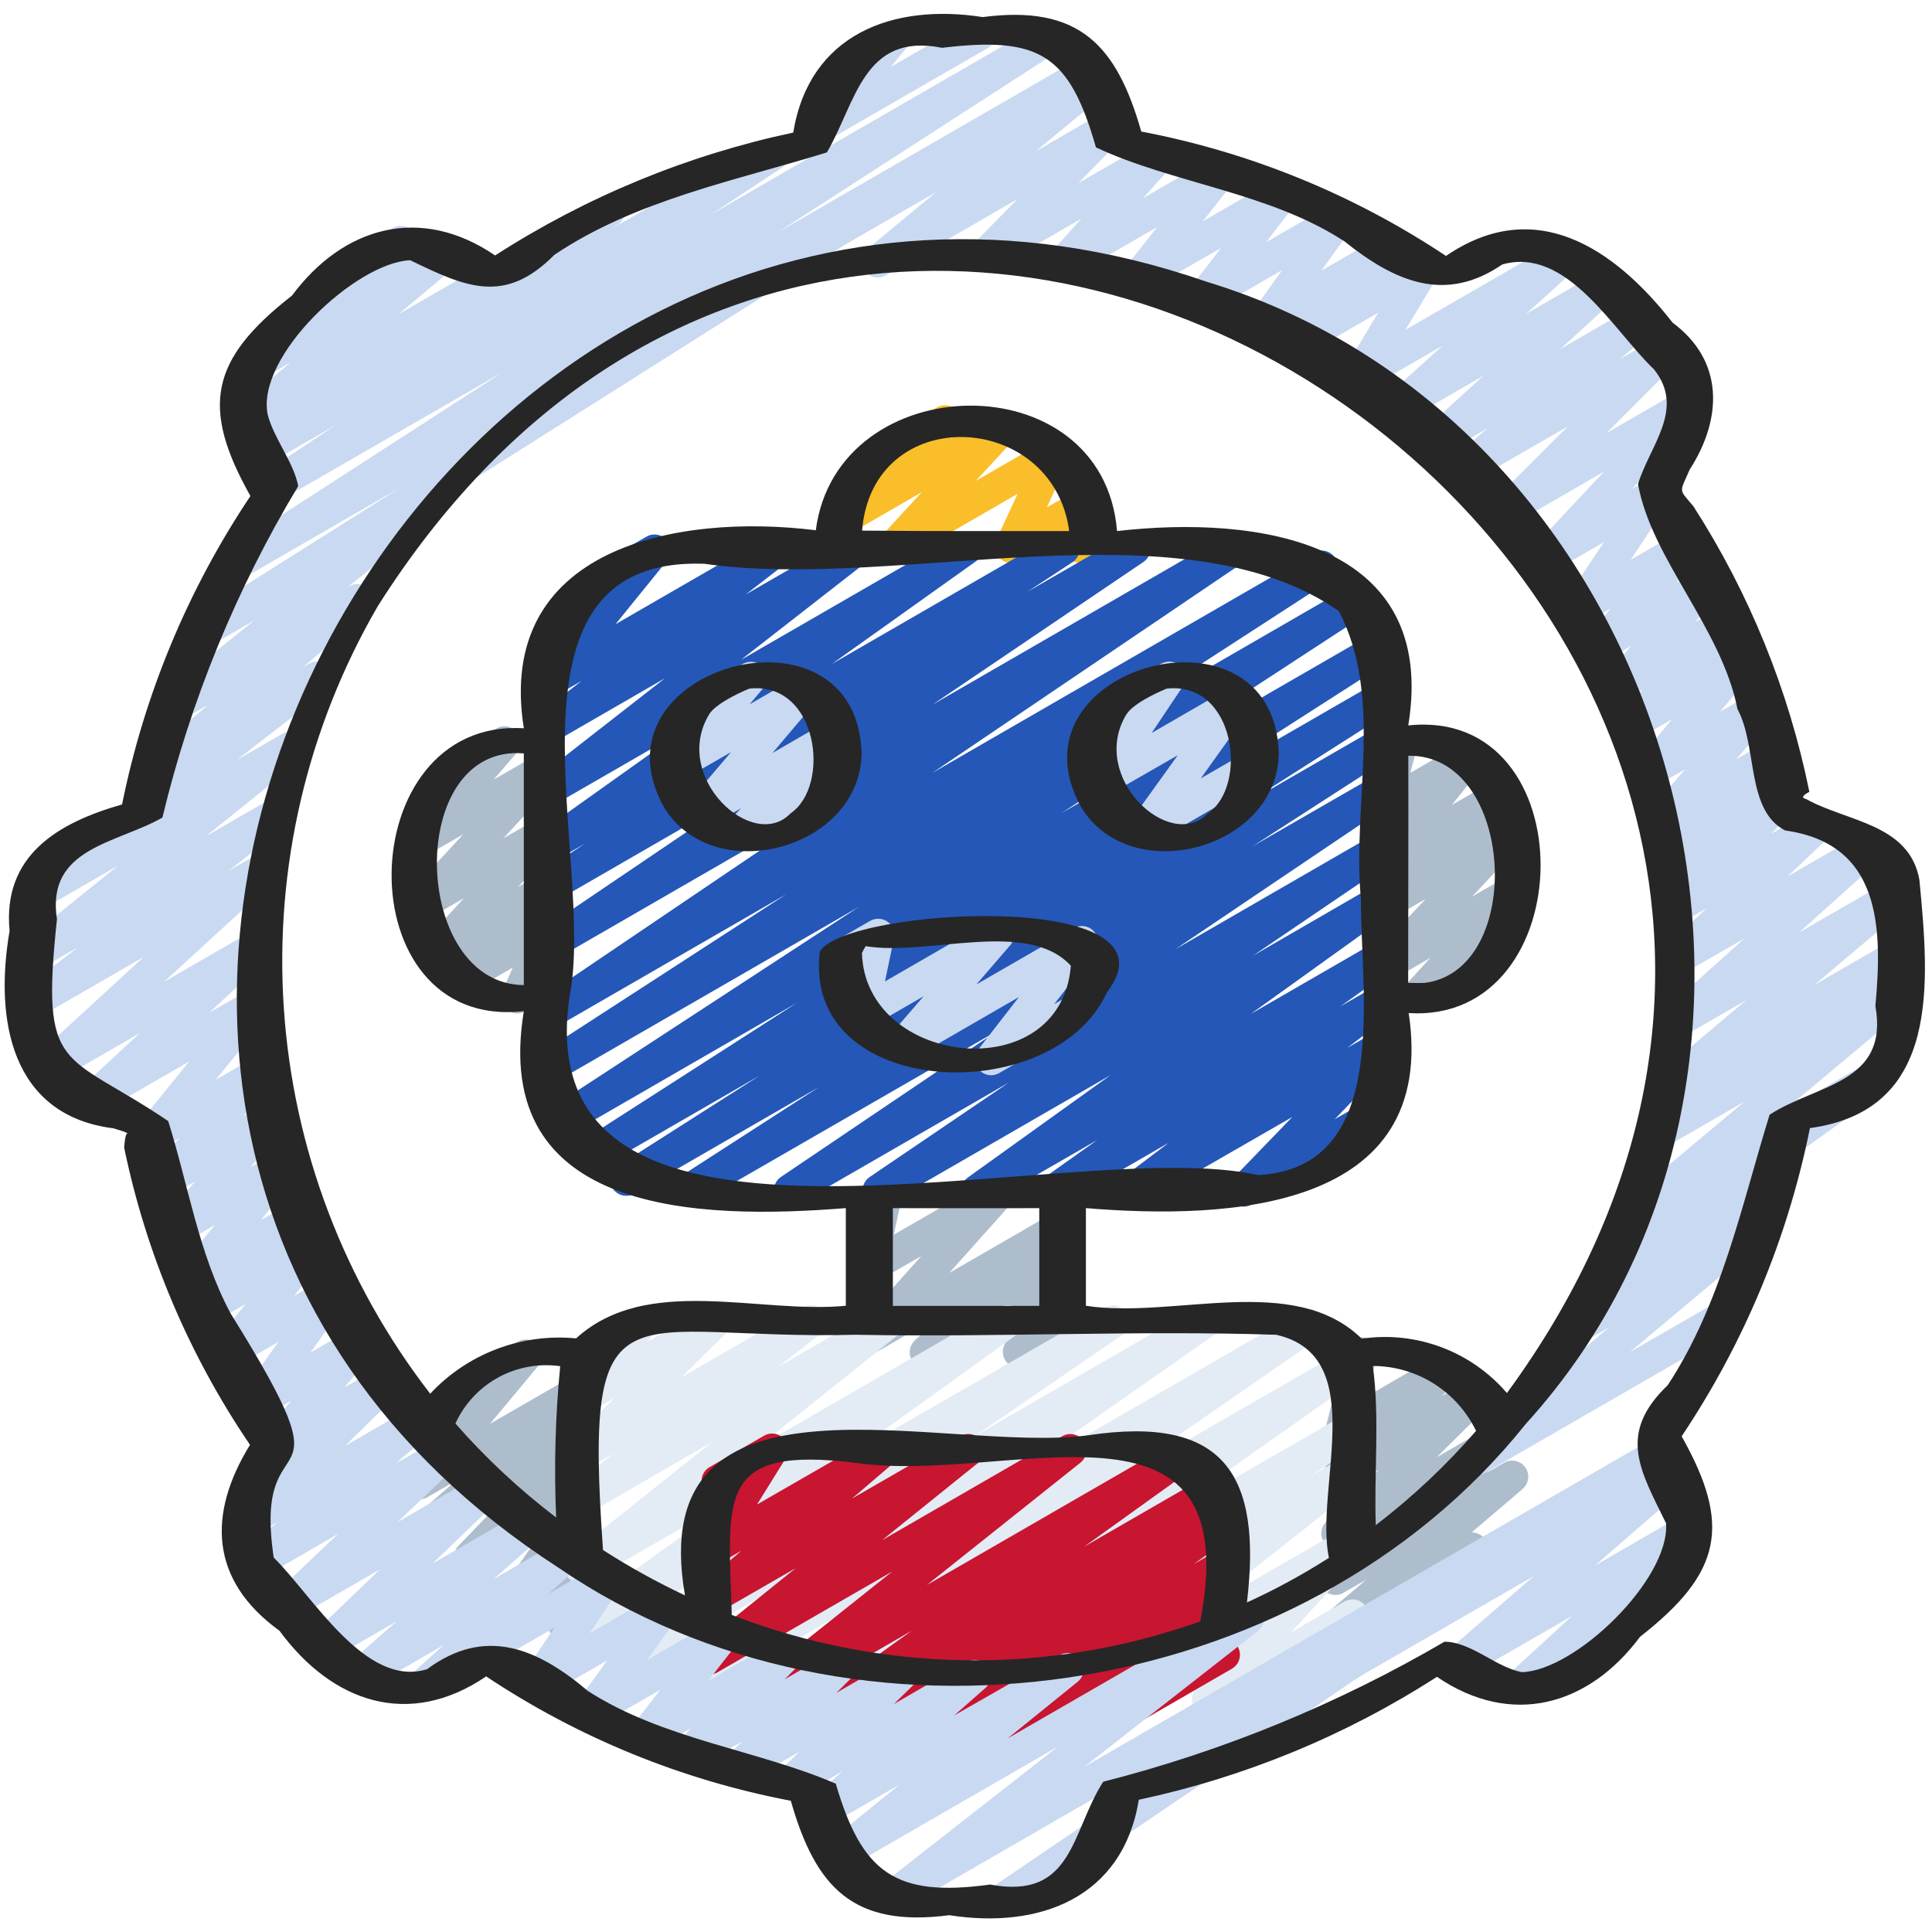 <svg xmlns="http://www.w3.org/2000/svg" width="50" height="50" viewBox="0 0 50 50" fill="none"><g clip-path="url(#clip0_582_2642)"><path d="M14.605 42.471C14.537 42.471 14.469 42.454 14.409 42.422C14.348 42.389 14.296 42.343 14.258 42.285C14.22 42.228 14.197 42.163 14.19 42.095C14.184 42.026 14.194 41.958 14.22 41.894L14.563 41.07L13.613 41.619C13.531 41.666 13.435 41.684 13.342 41.669C13.248 41.655 13.163 41.609 13.099 41.54C13.035 41.47 12.996 41.381 12.99 41.286C12.983 41.192 13.009 41.099 13.063 41.021L13.945 39.749L12.369 40.659C12.282 40.709 12.181 40.725 12.082 40.706C11.984 40.687 11.896 40.633 11.835 40.554C11.773 40.475 11.742 40.377 11.747 40.277C11.751 40.177 11.792 40.082 11.861 40.01L12.953 38.874L11.386 39.778C11.296 39.83 11.191 39.847 11.089 39.825C10.988 39.804 10.898 39.745 10.838 39.661C10.778 39.577 10.751 39.473 10.763 39.37C10.775 39.267 10.825 39.172 10.903 39.104L11.784 38.331L11.071 38.742C10.986 38.791 10.887 38.809 10.791 38.792C10.694 38.775 10.607 38.725 10.544 38.65C10.481 38.575 10.447 38.48 10.446 38.383C10.446 38.285 10.48 38.19 10.543 38.115L11.798 36.608C11.7 36.653 11.59 36.658 11.489 36.623C11.388 36.588 11.304 36.516 11.255 36.421C11.206 36.326 11.195 36.215 11.225 36.113C11.255 36.01 11.323 35.923 11.415 35.869L13.403 34.722C13.487 34.673 13.586 34.655 13.683 34.672C13.779 34.689 13.866 34.739 13.929 34.814C13.992 34.889 14.027 34.984 14.027 35.081C14.028 35.179 13.993 35.274 13.931 35.349L12.681 36.849L15.034 35.491C15.123 35.44 15.228 35.424 15.329 35.446C15.43 35.468 15.518 35.526 15.579 35.61C15.639 35.693 15.666 35.796 15.654 35.899C15.643 36.001 15.594 36.096 15.517 36.164L14.635 36.938L15.084 36.679C15.171 36.63 15.273 36.613 15.371 36.632C15.469 36.651 15.557 36.705 15.619 36.784C15.681 36.863 15.712 36.961 15.707 37.061C15.702 37.161 15.662 37.256 15.593 37.328L14.501 38.464L15.145 38.093C15.227 38.045 15.323 38.028 15.416 38.042C15.509 38.057 15.595 38.102 15.659 38.172C15.723 38.242 15.761 38.331 15.768 38.425C15.774 38.519 15.749 38.613 15.695 38.691L14.813 39.962L15.214 39.73C15.29 39.686 15.377 39.667 15.464 39.676C15.55 39.684 15.632 39.72 15.698 39.778C15.763 39.835 15.809 39.912 15.829 39.996C15.849 40.081 15.841 40.17 15.808 40.251L15.441 41.129C15.536 41.12 15.631 41.143 15.71 41.195C15.79 41.248 15.849 41.325 15.878 41.416C15.908 41.506 15.905 41.604 15.871 41.693C15.837 41.782 15.773 41.856 15.691 41.904L14.813 42.412C14.751 42.449 14.679 42.47 14.605 42.471Z" fill="#AEBDCC"></path><path d="M34.504 42.57C34.419 42.57 34.335 42.544 34.265 42.495C34.195 42.446 34.142 42.377 34.112 42.297C34.083 42.217 34.079 42.13 34.101 42.047C34.122 41.965 34.169 41.891 34.234 41.836L35.357 40.883L34.766 41.223C34.676 41.275 34.57 41.291 34.468 41.268C34.367 41.246 34.277 41.186 34.218 41.101C34.158 41.016 34.132 40.911 34.146 40.808C34.159 40.705 34.211 40.61 34.29 40.543L35.028 39.923L34.817 40.046C34.73 40.095 34.627 40.111 34.529 40.091C34.43 40.07 34.342 40.015 34.281 39.935C34.22 39.855 34.191 39.756 34.197 39.655C34.204 39.555 34.246 39.461 34.317 39.389L35.675 38.042L34.885 38.498C34.798 38.548 34.695 38.565 34.596 38.544C34.497 38.524 34.409 38.469 34.348 38.388C34.286 38.308 34.257 38.208 34.264 38.108C34.27 38.007 34.314 37.912 34.385 37.841L34.837 37.398C34.767 37.417 34.693 37.417 34.622 37.399C34.551 37.381 34.487 37.344 34.435 37.293C34.383 37.242 34.345 37.178 34.325 37.108C34.306 37.037 34.305 36.963 34.323 36.892L34.637 35.654C34.553 35.62 34.484 35.558 34.439 35.479C34.384 35.383 34.369 35.27 34.398 35.163C34.426 35.057 34.496 34.966 34.591 34.911L35.019 34.661C35.09 34.62 35.171 34.601 35.252 34.606C35.334 34.611 35.412 34.641 35.477 34.69C35.543 34.739 35.592 34.806 35.619 34.883C35.646 34.961 35.65 35.044 35.63 35.123L35.374 36.138L37.222 35.07C37.31 35.02 37.413 35.004 37.512 35.024C37.611 35.044 37.699 35.099 37.76 35.18C37.821 35.26 37.851 35.36 37.844 35.461C37.837 35.562 37.794 35.656 37.722 35.727L37.305 36.133L38.042 35.708C38.13 35.658 38.233 35.642 38.332 35.662C38.431 35.682 38.519 35.738 38.58 35.818C38.641 35.898 38.671 35.998 38.664 36.099C38.657 36.2 38.614 36.295 38.542 36.366L37.183 37.713L38.728 36.821C38.818 36.769 38.925 36.753 39.026 36.776C39.127 36.798 39.217 36.858 39.276 36.943C39.336 37.029 39.362 37.133 39.348 37.236C39.335 37.339 39.283 37.434 39.204 37.501L38.462 38.123L38.931 37.853C39.021 37.803 39.127 37.788 39.227 37.811C39.328 37.833 39.416 37.893 39.475 37.977C39.535 38.061 39.561 38.164 39.548 38.267C39.536 38.369 39.486 38.463 39.409 38.531L38.087 39.658C38.162 39.659 38.236 39.679 38.301 39.715C38.367 39.752 38.422 39.804 38.463 39.867C38.518 39.962 38.533 40.076 38.505 40.182C38.476 40.289 38.407 40.38 38.311 40.435L34.712 42.514C34.649 42.551 34.577 42.57 34.504 42.57Z" fill="#AEBDCC"></path><path d="M13.386 26.228C13.317 26.227 13.249 26.21 13.188 26.177C13.128 26.145 13.076 26.097 13.038 26.039C13 25.981 12.977 25.915 12.972 25.846C12.966 25.777 12.977 25.708 13.005 25.644L13.27 25.042L12.112 25.708C12.025 25.759 11.923 25.776 11.825 25.757C11.726 25.738 11.638 25.683 11.576 25.604C11.514 25.525 11.483 25.426 11.488 25.326C11.493 25.226 11.534 25.131 11.604 25.058L11.827 24.826L11.469 25.033C11.383 25.081 11.282 25.098 11.185 25.08C11.088 25.061 11 25.008 10.938 24.931C10.876 24.854 10.844 24.757 10.847 24.658C10.85 24.559 10.888 24.464 10.954 24.391L12.005 23.246L11.076 23.782C10.989 23.831 10.889 23.847 10.791 23.829C10.694 23.81 10.607 23.757 10.545 23.68C10.483 23.602 10.45 23.506 10.453 23.406C10.457 23.307 10.495 23.213 10.562 23.139L11.985 21.595L11.068 22.123C10.983 22.172 10.883 22.19 10.786 22.173C10.69 22.155 10.602 22.104 10.539 22.028C10.476 21.953 10.443 21.857 10.443 21.759C10.444 21.66 10.48 21.566 10.544 21.491L11.3 20.613C11.213 20.603 11.131 20.566 11.067 20.507C11.002 20.448 10.958 20.37 10.94 20.285C10.922 20.199 10.931 20.11 10.967 20.03C11.003 19.95 11.062 19.883 11.138 19.839L12.847 18.853C12.932 18.803 13.031 18.786 13.128 18.803C13.225 18.821 13.313 18.872 13.375 18.948C13.438 19.023 13.472 19.119 13.471 19.217C13.47 19.316 13.435 19.41 13.371 19.485L12.777 20.175L13.937 19.508C14.024 19.459 14.125 19.442 14.223 19.46C14.32 19.479 14.408 19.532 14.47 19.61C14.532 19.687 14.565 19.785 14.561 19.884C14.558 19.984 14.519 20.078 14.451 20.152L13.029 21.694L13.946 21.167C14.032 21.117 14.133 21.1 14.23 21.119C14.328 21.137 14.416 21.189 14.478 21.267C14.54 21.344 14.573 21.441 14.57 21.541C14.567 21.64 14.528 21.735 14.461 21.808L13.408 22.954L13.951 22.641C14.038 22.591 14.14 22.574 14.239 22.593C14.338 22.612 14.426 22.666 14.488 22.745C14.55 22.823 14.581 22.922 14.576 23.022C14.571 23.123 14.53 23.218 14.461 23.29L14.133 23.631C14.189 23.626 14.246 23.632 14.299 23.651C14.352 23.669 14.401 23.698 14.442 23.737C14.508 23.795 14.553 23.873 14.571 23.959C14.59 24.044 14.581 24.134 14.546 24.214L14.222 24.949C14.309 24.96 14.39 24.998 14.453 25.058C14.517 25.117 14.561 25.195 14.578 25.281C14.595 25.366 14.585 25.455 14.549 25.534C14.513 25.614 14.453 25.68 14.377 25.723L13.594 26.175C13.531 26.21 13.459 26.229 13.386 26.228Z" fill="#AEBDCC"></path><path d="M36.651 26.224C36.57 26.225 36.491 26.201 36.423 26.157C36.355 26.113 36.302 26.05 36.269 25.976C36.236 25.902 36.226 25.82 36.239 25.741C36.252 25.661 36.288 25.587 36.342 25.527L37.017 24.79L36.069 25.336C35.983 25.385 35.882 25.401 35.784 25.383C35.687 25.363 35.599 25.31 35.537 25.233C35.476 25.155 35.444 25.057 35.447 24.958C35.451 24.859 35.49 24.764 35.557 24.691L36.896 23.265L36.069 23.742C35.98 23.795 35.875 23.813 35.773 23.793C35.672 23.773 35.582 23.715 35.52 23.632C35.459 23.549 35.43 23.446 35.441 23.343C35.451 23.24 35.499 23.145 35.576 23.075L35.975 22.704C35.89 22.728 35.8 22.724 35.717 22.693C35.634 22.663 35.563 22.606 35.514 22.533C35.465 22.459 35.441 22.372 35.445 22.284C35.449 22.195 35.481 22.111 35.537 22.042L36.314 21.072L36.069 21.213C35.998 21.254 35.917 21.273 35.835 21.268C35.754 21.263 35.675 21.234 35.61 21.185C35.545 21.135 35.495 21.068 35.468 20.991C35.441 20.914 35.437 20.831 35.457 20.751L35.692 19.809C35.611 19.774 35.544 19.714 35.5 19.637C35.445 19.541 35.43 19.427 35.458 19.321C35.487 19.214 35.557 19.123 35.652 19.068L36.069 18.828C36.14 18.787 36.221 18.767 36.303 18.772C36.385 18.777 36.463 18.806 36.529 18.855C36.594 18.904 36.644 18.972 36.671 19.049C36.698 19.126 36.702 19.21 36.682 19.29L36.502 19.999L37.818 19.239C37.902 19.191 38.001 19.174 38.096 19.19C38.192 19.207 38.278 19.256 38.342 19.329C38.405 19.403 38.44 19.496 38.442 19.593C38.444 19.69 38.412 19.784 38.352 19.86L37.575 20.832L38.671 20.2C38.76 20.146 38.865 20.128 38.966 20.148C39.068 20.169 39.158 20.226 39.22 20.309C39.281 20.392 39.31 20.495 39.299 20.598C39.289 20.701 39.241 20.797 39.164 20.866L38.807 21.2L38.924 21.132C39.011 21.082 39.112 21.066 39.21 21.084C39.308 21.103 39.396 21.157 39.458 21.235C39.52 21.313 39.551 21.411 39.547 21.51C39.543 21.61 39.504 21.705 39.436 21.778L38.097 23.204L38.936 22.72C39.022 22.671 39.122 22.655 39.22 22.673C39.317 22.692 39.404 22.744 39.467 22.821C39.529 22.898 39.561 22.995 39.558 23.094C39.556 23.193 39.518 23.288 39.452 23.361L38.732 24.149C38.829 24.129 38.93 24.144 39.017 24.191C39.103 24.238 39.17 24.315 39.206 24.407C39.241 24.499 39.243 24.601 39.21 24.694C39.177 24.788 39.113 24.866 39.027 24.916L36.861 26.166C36.797 26.204 36.725 26.224 36.651 26.224Z" fill="#AEBDCC"></path><path d="M23.959 35.412C23.875 35.412 23.793 35.386 23.724 35.339C23.655 35.292 23.602 35.225 23.571 35.147C23.541 35.069 23.534 34.984 23.553 34.902C23.572 34.82 23.615 34.746 23.676 34.689L24.45 33.974L22.734 34.964C22.649 35.014 22.548 35.031 22.451 35.013C22.353 34.995 22.265 34.943 22.203 34.867C22.14 34.79 22.107 34.693 22.11 34.594C22.112 34.495 22.149 34.4 22.215 34.326L23.843 32.507L22.734 33.146C22.665 33.186 22.584 33.205 22.504 33.201C22.424 33.197 22.346 33.169 22.281 33.121C22.216 33.074 22.166 33.008 22.137 32.933C22.109 32.858 22.102 32.776 22.119 32.697L22.381 31.492C22.29 31.459 22.214 31.394 22.166 31.309C22.111 31.214 22.096 31.1 22.125 30.994C22.153 30.887 22.222 30.797 22.318 30.741L22.734 30.499C22.804 30.458 22.884 30.439 22.965 30.444C23.045 30.448 23.123 30.476 23.188 30.523C23.253 30.571 23.303 30.636 23.331 30.712C23.36 30.787 23.366 30.869 23.349 30.948L23.131 31.954L25.677 30.484C25.763 30.434 25.863 30.417 25.961 30.435C26.058 30.453 26.146 30.505 26.209 30.581C26.271 30.658 26.304 30.755 26.302 30.854C26.299 30.953 26.262 31.048 26.196 31.122L24.568 32.942L27.27 31.383C27.359 31.333 27.463 31.317 27.563 31.338C27.662 31.36 27.75 31.417 27.811 31.499C27.871 31.581 27.899 31.682 27.89 31.784C27.881 31.885 27.834 31.98 27.76 32.049L26.986 32.764L27.277 32.598C27.356 32.552 27.447 32.534 27.537 32.545C27.628 32.556 27.712 32.597 27.777 32.66C27.842 32.724 27.885 32.807 27.898 32.898C27.912 32.988 27.895 33.08 27.851 33.16L27.43 33.924C27.526 33.91 27.624 33.929 27.708 33.979C27.791 34.029 27.854 34.106 27.886 34.198C27.918 34.29 27.918 34.39 27.884 34.481C27.85 34.572 27.786 34.648 27.702 34.697L26.579 35.345C26.5 35.391 26.408 35.409 26.318 35.398C26.228 35.387 26.144 35.346 26.079 35.283C26.013 35.219 25.97 35.136 25.957 35.045C25.944 34.955 25.96 34.863 26.004 34.783L26.399 34.066L24.168 35.356C24.104 35.393 24.032 35.413 23.959 35.412Z" fill="#AEBDCC"></path><path d="M23.11 14.583C23.029 14.583 22.95 14.56 22.882 14.516C22.814 14.472 22.761 14.409 22.728 14.335C22.696 14.26 22.685 14.178 22.698 14.099C22.712 14.019 22.748 13.944 22.802 13.885L23.856 12.737L21.983 13.82C21.894 13.876 21.787 13.896 21.684 13.877C21.581 13.858 21.489 13.8 21.426 13.716C21.363 13.632 21.335 13.527 21.346 13.423C21.357 13.318 21.408 13.222 21.487 13.153L22.256 12.42C22.192 12.383 22.139 12.331 22.102 12.267C22.065 12.204 22.045 12.131 22.045 12.058C22.045 11.984 22.065 11.912 22.102 11.848C22.139 11.785 22.192 11.732 22.256 11.696L24.236 10.552C24.325 10.496 24.431 10.476 24.534 10.495C24.637 10.515 24.73 10.572 24.792 10.656C24.855 10.741 24.883 10.845 24.872 10.95C24.861 11.054 24.811 11.15 24.732 11.219L24.587 11.357L25.793 10.661C25.88 10.611 25.981 10.593 26.079 10.611C26.177 10.63 26.265 10.682 26.328 10.76C26.39 10.838 26.422 10.935 26.419 11.035C26.416 11.135 26.377 11.23 26.309 11.303L25.253 12.445L27.062 11.401C27.138 11.358 27.226 11.34 27.313 11.35C27.401 11.361 27.482 11.398 27.547 11.457C27.611 11.517 27.656 11.595 27.673 11.681C27.691 11.767 27.681 11.856 27.645 11.936L27.092 13.132L27.893 12.669C27.962 12.63 28.04 12.61 28.119 12.614C28.198 12.617 28.274 12.643 28.339 12.688C28.404 12.733 28.455 12.795 28.486 12.868C28.516 12.941 28.526 13.021 28.512 13.099L28.441 13.524C28.516 13.55 28.582 13.597 28.632 13.66C28.681 13.723 28.712 13.798 28.719 13.878C28.727 13.957 28.711 14.037 28.675 14.108C28.639 14.179 28.582 14.238 28.513 14.278L28.122 14.503C28.054 14.543 27.976 14.562 27.897 14.559C27.818 14.555 27.742 14.53 27.677 14.485C27.612 14.44 27.561 14.377 27.531 14.305C27.5 14.232 27.49 14.152 27.503 14.074L27.544 13.833L26.37 14.511C26.293 14.555 26.205 14.574 26.117 14.565C26.029 14.555 25.946 14.518 25.88 14.459C25.815 14.399 25.77 14.32 25.752 14.233C25.735 14.146 25.745 14.056 25.782 13.976L26.337 12.779L23.316 14.523C23.254 14.561 23.183 14.582 23.11 14.583Z" fill="#F9BE29"></path><path d="M17.813 31.228C17.723 31.228 17.635 31.198 17.563 31.145C17.491 31.091 17.439 31.015 17.413 30.929C17.388 30.842 17.391 30.75 17.422 30.666C17.454 30.582 17.512 30.51 17.587 30.461L21.204 28.128L16.405 30.898C16.311 30.949 16.201 30.961 16.098 30.933C15.995 30.905 15.906 30.839 15.851 30.747C15.795 30.656 15.777 30.547 15.8 30.442C15.823 30.337 15.885 30.246 15.974 30.186L19.66 27.836L15.444 30.269C15.35 30.321 15.239 30.334 15.136 30.307C15.032 30.279 14.943 30.213 14.887 30.121C14.831 30.029 14.813 29.92 14.836 29.815C14.859 29.71 14.921 29.618 15.01 29.558L20.619 25.957L14.755 29.344C14.661 29.399 14.55 29.415 14.444 29.388C14.339 29.362 14.248 29.295 14.191 29.202C14.134 29.109 14.116 28.998 14.139 28.892C14.164 28.786 14.228 28.693 14.319 28.634L22.231 23.468L14.407 27.984C14.313 28.035 14.203 28.048 14.1 28.02C13.997 27.993 13.909 27.927 13.853 27.835C13.797 27.744 13.778 27.635 13.801 27.531C13.823 27.427 13.885 27.335 13.973 27.274L20.349 23.143L14.399 26.578C14.305 26.631 14.195 26.646 14.091 26.62C13.986 26.593 13.896 26.528 13.839 26.437C13.782 26.346 13.762 26.236 13.784 26.131C13.806 26.025 13.868 25.933 13.957 25.872L22.028 20.413L14.399 24.817C14.305 24.868 14.196 24.881 14.093 24.855C13.991 24.828 13.902 24.763 13.845 24.673C13.789 24.582 13.769 24.474 13.79 24.37C13.81 24.266 13.87 24.173 13.957 24.112L19.429 20.41L14.399 23.314C14.305 23.368 14.194 23.383 14.089 23.356C13.985 23.329 13.895 23.262 13.838 23.171C13.781 23.079 13.763 22.968 13.786 22.863C13.809 22.757 13.872 22.665 13.962 22.605L15.142 21.831L14.399 22.259C14.306 22.312 14.197 22.327 14.093 22.302C13.989 22.277 13.899 22.212 13.842 22.123C13.784 22.033 13.763 21.924 13.783 21.82C13.803 21.715 13.862 21.622 13.949 21.559L17.665 18.913L14.399 20.797C14.307 20.849 14.2 20.864 14.098 20.84C13.995 20.816 13.906 20.754 13.847 20.667C13.789 20.58 13.765 20.474 13.781 20.37C13.797 20.267 13.852 20.173 13.934 20.108L17.209 17.553L14.399 19.176C14.307 19.228 14.2 19.244 14.097 19.22C13.995 19.196 13.905 19.134 13.846 19.046C13.787 18.959 13.764 18.853 13.781 18.749C13.797 18.645 13.852 18.551 13.935 18.486L15.049 17.624L14.399 17.998C14.314 18.047 14.216 18.064 14.12 18.047C14.025 18.03 13.938 17.981 13.875 17.907C13.812 17.834 13.777 17.74 13.775 17.643C13.774 17.546 13.806 17.452 13.867 17.376L15.2 15.732L15.165 15.753C15.07 15.802 14.959 15.813 14.856 15.784C14.753 15.754 14.665 15.685 14.611 15.592C14.558 15.499 14.542 15.389 14.568 15.284C14.593 15.18 14.658 15.089 14.749 15.032L16.73 13.889C16.814 13.84 16.912 13.822 17.008 13.839C17.104 13.855 17.191 13.905 17.254 13.979C17.317 14.052 17.353 14.146 17.354 14.243C17.356 14.341 17.323 14.435 17.262 14.511L15.929 16.155L19.946 13.836C20.038 13.783 20.146 13.766 20.249 13.79C20.352 13.813 20.443 13.876 20.502 13.963C20.561 14.051 20.584 14.158 20.567 14.263C20.55 14.367 20.494 14.461 20.41 14.526L19.298 15.386L21.986 13.836C22.078 13.784 22.185 13.769 22.287 13.793C22.389 13.817 22.479 13.878 22.538 13.966C22.596 14.053 22.62 14.159 22.604 14.262C22.587 14.366 22.533 14.46 22.45 14.525L19.175 17.078L24.794 13.836C24.886 13.783 24.996 13.768 25.099 13.793C25.203 13.819 25.293 13.883 25.351 13.973C25.408 14.062 25.429 14.171 25.41 14.276C25.39 14.38 25.33 14.474 25.244 14.536L21.529 17.183L27.327 13.836C27.421 13.785 27.53 13.772 27.633 13.799C27.736 13.827 27.825 13.893 27.881 13.983C27.937 14.074 27.956 14.183 27.934 14.287C27.912 14.392 27.851 14.483 27.764 14.544L26.583 15.319L29.154 13.836C29.247 13.784 29.357 13.769 29.461 13.795C29.564 13.822 29.654 13.887 29.711 13.978C29.768 14.068 29.788 14.177 29.766 14.282C29.745 14.387 29.684 14.48 29.596 14.541L24.128 18.24L31.756 13.836C31.849 13.784 31.959 13.769 32.063 13.795C32.167 13.822 32.256 13.887 32.313 13.978C32.37 14.068 32.39 14.177 32.369 14.282C32.347 14.387 32.286 14.48 32.199 14.541L24.128 20.003L33.988 14.31C34.082 14.252 34.195 14.235 34.303 14.26C34.41 14.286 34.503 14.354 34.561 14.448C34.618 14.542 34.636 14.656 34.61 14.763C34.585 14.87 34.517 14.963 34.423 15.021L28.044 19.154L34.941 15.169C35.035 15.115 35.147 15.099 35.252 15.125C35.358 15.152 35.449 15.219 35.506 15.312C35.563 15.404 35.581 15.515 35.557 15.622C35.533 15.728 35.468 15.82 35.377 15.879L27.466 21.046L35.509 16.404C35.603 16.35 35.714 16.335 35.819 16.362C35.924 16.389 36.014 16.456 36.07 16.548C36.127 16.641 36.145 16.752 36.121 16.857C36.097 16.963 36.033 17.055 35.943 17.114L30.332 20.713L35.599 17.674C35.693 17.619 35.805 17.605 35.91 17.632C36.015 17.659 36.105 17.726 36.162 17.819C36.218 17.912 36.236 18.023 36.211 18.129C36.187 18.235 36.122 18.327 36.03 18.386L32.349 20.733L35.599 18.858C35.694 18.806 35.804 18.793 35.907 18.82C36.011 18.848 36.1 18.914 36.156 19.006C36.212 19.097 36.23 19.207 36.207 19.312C36.184 19.417 36.122 19.509 36.033 19.569L32.416 21.902L35.599 20.069C35.693 20.015 35.803 20 35.908 20.026C36.012 20.053 36.102 20.118 36.159 20.209C36.216 20.301 36.236 20.41 36.214 20.516C36.192 20.621 36.13 20.713 36.041 20.774L30.415 24.568L35.595 21.577C35.689 21.524 35.798 21.51 35.902 21.536C36.006 21.562 36.096 21.628 36.153 21.718C36.209 21.809 36.229 21.918 36.208 22.023C36.187 22.128 36.126 22.221 36.038 22.282L32.425 24.735L35.595 22.902C35.688 22.848 35.798 22.832 35.902 22.857C36.006 22.882 36.096 22.946 36.154 23.036C36.212 23.126 36.234 23.235 36.214 23.34C36.194 23.445 36.134 23.539 36.047 23.601L32.367 26.243L35.595 24.379C35.688 24.326 35.797 24.311 35.901 24.337C36.005 24.362 36.095 24.426 36.152 24.516C36.21 24.606 36.231 24.714 36.211 24.819C36.191 24.924 36.132 25.017 36.045 25.079L34.683 26.049L35.595 25.522C35.687 25.471 35.795 25.456 35.897 25.481C35.999 25.506 36.088 25.568 36.146 25.655C36.204 25.743 36.227 25.849 36.21 25.953C36.193 26.056 36.137 26.15 36.054 26.214L34.868 27.119L35.599 26.698C35.686 26.648 35.788 26.631 35.886 26.651C35.984 26.67 36.072 26.724 36.134 26.803C36.195 26.882 36.226 26.98 36.221 27.081C36.216 27.18 36.175 27.275 36.106 27.348L34.543 28.965L35.293 28.534C35.389 28.48 35.502 28.466 35.608 28.494C35.714 28.523 35.805 28.593 35.86 28.688C35.915 28.783 35.93 28.897 35.902 29.003C35.873 29.109 35.804 29.2 35.709 29.256L32.39 31.173C32.303 31.222 32.202 31.239 32.103 31.22C32.005 31.2 31.917 31.146 31.855 31.067C31.794 30.988 31.763 30.89 31.768 30.79C31.773 30.69 31.814 30.595 31.883 30.523L33.446 28.907L29.515 31.169C29.424 31.221 29.316 31.237 29.213 31.212C29.11 31.188 29.02 31.126 28.962 31.038C28.904 30.95 28.881 30.843 28.898 30.739C28.916 30.635 28.972 30.541 29.055 30.477L30.243 29.577L27.484 31.169C27.391 31.22 27.283 31.235 27.18 31.209C27.078 31.183 26.989 31.119 26.932 31.03C26.875 30.941 26.853 30.834 26.872 30.73C26.891 30.626 26.949 30.533 27.034 30.47L28.398 29.503L25.505 31.169C25.412 31.223 25.302 31.239 25.198 31.214C25.094 31.189 25.004 31.125 24.945 31.035C24.887 30.945 24.866 30.836 24.886 30.731C24.906 30.626 24.966 30.532 25.053 30.47L28.736 27.827L22.945 31.169C22.852 31.222 22.742 31.236 22.638 31.21C22.535 31.184 22.445 31.118 22.388 31.028C22.331 30.937 22.311 30.828 22.333 30.723C22.354 30.618 22.415 30.526 22.503 30.464L26.114 28.013L20.645 31.169C20.552 31.22 20.443 31.234 20.34 31.207C20.237 31.18 20.148 31.115 20.092 31.025C20.035 30.935 20.016 30.827 20.036 30.723C20.057 30.618 20.117 30.526 20.204 30.464L25.825 26.669L18.021 31.169C17.958 31.207 17.886 31.227 17.813 31.228Z" fill="#2457B8"></path><path d="M19.112 22.002C19.03 22.002 18.95 21.977 18.882 21.932C18.814 21.887 18.76 21.823 18.728 21.747C18.696 21.672 18.687 21.589 18.702 21.508C18.717 21.428 18.756 21.354 18.813 21.295L19.179 20.918L18.334 21.401C18.25 21.45 18.15 21.468 18.053 21.45C17.956 21.433 17.869 21.383 17.806 21.307C17.743 21.232 17.709 21.137 17.709 21.039C17.709 20.94 17.744 20.846 17.808 20.771L18.918 19.466L17.751 20.138C17.666 20.187 17.567 20.204 17.471 20.187C17.374 20.17 17.287 20.119 17.224 20.044C17.161 19.969 17.127 19.874 17.127 19.776C17.127 19.679 17.162 19.584 17.224 19.509L17.79 18.842C17.709 18.823 17.636 18.78 17.579 18.719C17.523 18.657 17.486 18.581 17.473 18.498C17.461 18.416 17.474 18.331 17.51 18.256C17.546 18.181 17.604 18.118 17.676 18.076L19.224 17.182C19.309 17.134 19.409 17.116 19.505 17.133C19.601 17.151 19.689 17.201 19.751 17.276C19.814 17.351 19.849 17.446 19.849 17.544C19.849 17.642 19.814 17.736 19.751 17.811L19.399 18.228L20.57 17.553C20.655 17.505 20.754 17.488 20.85 17.505C20.946 17.523 21.033 17.573 21.096 17.648C21.159 17.723 21.193 17.818 21.193 17.915C21.193 18.013 21.159 18.107 21.096 18.182L19.993 19.486L21.36 18.697C21.447 18.648 21.549 18.631 21.648 18.651C21.746 18.67 21.834 18.724 21.895 18.803C21.957 18.882 21.988 18.981 21.983 19.081C21.977 19.181 21.936 19.276 21.867 19.348L21.456 19.771C21.544 19.75 21.635 19.759 21.718 19.794C21.8 19.829 21.87 19.89 21.915 19.967C21.971 20.063 21.985 20.177 21.957 20.284C21.928 20.39 21.858 20.481 21.763 20.537L19.321 21.946C19.258 21.983 19.185 22.002 19.112 22.002Z" fill="#C9D9F1"></path><path d="M29.608 21.89C29.531 21.89 29.456 21.869 29.391 21.829C29.325 21.789 29.272 21.731 29.237 21.663C29.202 21.595 29.187 21.518 29.192 21.442C29.198 21.365 29.225 21.292 29.27 21.23L30.48 19.546L28.667 20.587C28.586 20.633 28.491 20.651 28.398 20.637C28.305 20.623 28.22 20.578 28.155 20.51C28.091 20.441 28.052 20.353 28.044 20.259C28.037 20.166 28.061 20.072 28.113 19.994L28.918 18.794C28.822 18.844 28.711 18.854 28.608 18.824C28.505 18.793 28.417 18.724 28.364 18.631C28.311 18.537 28.296 18.427 28.322 18.322C28.348 18.218 28.414 18.128 28.506 18.071L30.054 17.176C30.135 17.13 30.23 17.112 30.323 17.126C30.416 17.14 30.502 17.184 30.566 17.253C30.63 17.322 30.669 17.41 30.677 17.504C30.684 17.597 30.66 17.691 30.608 17.769L29.805 18.969L31.736 17.854C31.819 17.807 31.915 17.789 32.009 17.804C32.103 17.819 32.189 17.865 32.253 17.936C32.316 18.006 32.354 18.096 32.36 18.191C32.365 18.286 32.338 18.38 32.283 18.457L31.076 20.145L32.247 19.468C32.343 19.414 32.456 19.399 32.562 19.428C32.669 19.457 32.759 19.527 32.814 19.622C32.869 19.717 32.884 19.831 32.856 19.937C32.828 20.043 32.759 20.134 32.664 20.19L29.816 21.837C29.753 21.872 29.681 21.891 29.608 21.89Z" fill="#C9D9F1"></path><path d="M25.651 27.827C25.573 27.827 25.496 27.805 25.43 27.764C25.364 27.722 25.311 27.663 25.276 27.593C25.242 27.523 25.228 27.445 25.236 27.367C25.244 27.29 25.274 27.216 25.322 27.154L26.369 25.804L23.553 27.43C23.468 27.479 23.368 27.496 23.271 27.479C23.175 27.462 23.087 27.41 23.024 27.335C22.962 27.259 22.928 27.164 22.929 27.065C22.93 26.967 22.965 26.872 23.029 26.797L23.904 25.783L22.513 26.586C22.444 26.626 22.364 26.645 22.284 26.641C22.203 26.637 22.126 26.61 22.061 26.563C21.995 26.516 21.945 26.451 21.916 26.376C21.887 26.3 21.88 26.219 21.897 26.14L22.132 25.018L21.936 25.132C21.84 25.187 21.726 25.202 21.619 25.173C21.513 25.144 21.422 25.075 21.366 24.979C21.311 24.883 21.296 24.769 21.325 24.662C21.354 24.555 21.423 24.464 21.519 24.409L22.519 23.832C22.589 23.792 22.669 23.774 22.749 23.778C22.829 23.782 22.906 23.809 22.972 23.855C23.038 23.902 23.088 23.967 23.118 24.042C23.148 24.117 23.155 24.199 23.138 24.278L22.903 25.399L25.619 23.832C25.704 23.784 25.804 23.767 25.9 23.784C25.997 23.802 26.084 23.853 26.147 23.928C26.209 24.003 26.243 24.099 26.243 24.197C26.242 24.295 26.207 24.389 26.143 24.464L25.269 25.477L27.793 24.021C27.876 23.973 27.974 23.955 28.069 23.971C28.164 23.987 28.251 24.035 28.314 24.108C28.378 24.181 28.414 24.273 28.417 24.369C28.42 24.466 28.389 24.56 28.33 24.637L27.282 25.988L27.48 25.874C27.575 25.824 27.686 25.813 27.789 25.843C27.892 25.873 27.98 25.942 28.034 26.035C28.088 26.128 28.104 26.238 28.078 26.342C28.052 26.447 27.987 26.537 27.897 26.595L25.86 27.77C25.797 27.807 25.724 27.827 25.651 27.827Z" fill="#C9D9F1"></path><path d="M26.303 45.345C26.216 45.345 26.131 45.318 26.061 45.268C25.99 45.218 25.936 45.147 25.908 45.065C25.879 44.983 25.877 44.894 25.901 44.811C25.926 44.728 25.976 44.654 26.044 44.6L30.238 41.285L23.376 45.25C23.33 45.279 23.278 45.298 23.224 45.307C23.17 45.316 23.115 45.314 23.061 45.302C23.008 45.289 22.958 45.267 22.913 45.235C22.869 45.203 22.831 45.163 22.802 45.116C22.773 45.07 22.754 45.018 22.745 44.964C22.736 44.91 22.737 44.855 22.75 44.802C22.762 44.748 22.785 44.698 22.817 44.653C22.849 44.609 22.889 44.571 22.935 44.542L24.245 43.666L21.846 45.052C21.753 45.106 21.643 45.123 21.538 45.097C21.434 45.072 21.343 45.007 21.285 44.917C21.227 44.826 21.206 44.716 21.227 44.611C21.248 44.505 21.31 44.412 21.398 44.35L27.098 40.336L19.751 44.573C19.658 44.624 19.55 44.637 19.447 44.611C19.345 44.584 19.256 44.52 19.2 44.43C19.143 44.341 19.122 44.233 19.142 44.129C19.162 44.025 19.221 43.933 19.306 43.87L25.242 39.766L17.956 43.971C17.863 44.024 17.754 44.039 17.65 44.013C17.547 43.987 17.457 43.923 17.399 43.833C17.342 43.743 17.321 43.634 17.342 43.529C17.362 43.425 17.422 43.332 17.509 43.27L23.125 39.339L16.349 43.25C16.256 43.301 16.147 43.315 16.045 43.288C15.942 43.262 15.853 43.197 15.796 43.107C15.739 43.017 15.719 42.909 15.739 42.805C15.76 42.701 15.819 42.608 15.905 42.546L19.734 39.92L15.234 42.517C15.141 42.568 15.034 42.581 14.932 42.555C14.83 42.529 14.742 42.466 14.684 42.378C14.627 42.29 14.606 42.183 14.624 42.08C14.642 41.976 14.698 41.883 14.782 41.82L19.137 38.681L15.234 40.931C15.143 40.981 15.036 40.996 14.935 40.972C14.834 40.948 14.745 40.887 14.686 40.801C14.628 40.715 14.603 40.611 14.618 40.508C14.633 40.404 14.686 40.311 14.766 40.245L18.433 37.316L15.235 39.166C15.143 39.218 15.035 39.234 14.933 39.21C14.83 39.186 14.741 39.124 14.682 39.037C14.623 38.949 14.6 38.843 14.617 38.739C14.633 38.635 14.688 38.541 14.771 38.476L15.88 37.618L15.235 37.99C15.147 38.04 15.044 38.056 14.945 38.036C14.846 38.016 14.758 37.96 14.697 37.88C14.636 37.799 14.606 37.7 14.613 37.599C14.62 37.498 14.663 37.403 14.735 37.332L15.905 36.177L15.239 36.564C15.155 36.612 15.056 36.629 14.961 36.613C14.865 36.596 14.778 36.547 14.715 36.473C14.652 36.4 14.617 36.306 14.615 36.209C14.614 36.112 14.646 36.018 14.706 35.942L15.151 35.391C15.073 35.367 15.004 35.322 14.951 35.26C14.899 35.197 14.866 35.121 14.856 35.04C14.847 34.959 14.861 34.877 14.897 34.805C14.934 34.732 14.991 34.671 15.061 34.63L16.444 33.833C16.528 33.785 16.626 33.767 16.722 33.784C16.817 33.801 16.904 33.85 16.967 33.924C17.03 33.997 17.066 34.09 17.067 34.188C17.069 34.284 17.037 34.379 16.976 34.455L16.759 34.725L18.303 33.833C18.39 33.784 18.493 33.768 18.591 33.788C18.69 33.809 18.778 33.864 18.839 33.944C18.899 34.024 18.929 34.123 18.923 34.223C18.916 34.324 18.874 34.418 18.803 34.49L17.636 35.645L20.773 33.833C20.864 33.781 20.972 33.765 21.075 33.789C21.177 33.813 21.267 33.875 21.325 33.963C21.384 34.05 21.407 34.156 21.391 34.26C21.374 34.364 21.319 34.458 21.236 34.523L20.13 35.38L22.81 33.833C22.901 33.781 23.008 33.766 23.11 33.789C23.212 33.813 23.301 33.874 23.36 33.96C23.419 34.047 23.444 34.152 23.428 34.255C23.413 34.359 23.36 34.453 23.279 34.519L19.612 37.449L25.874 33.833C25.966 33.781 26.075 33.767 26.178 33.792C26.28 33.818 26.37 33.881 26.427 33.97C26.485 34.059 26.506 34.167 26.487 34.271C26.468 34.375 26.41 34.468 26.325 34.531L21.97 37.666L28.617 33.833C28.71 33.782 28.819 33.768 28.922 33.794C29.025 33.821 29.114 33.886 29.17 33.975C29.227 34.065 29.247 34.173 29.227 34.278C29.207 34.382 29.147 34.474 29.061 34.536L25.233 37.162L31 33.829C31.093 33.778 31.202 33.764 31.304 33.79C31.407 33.816 31.495 33.881 31.552 33.97C31.609 34.059 31.63 34.166 31.611 34.27C31.591 34.374 31.533 34.467 31.448 34.53L25.834 38.461L33.683 33.931C33.776 33.879 33.886 33.864 33.989 33.89C34.093 33.916 34.183 33.981 34.24 34.071C34.297 34.162 34.317 34.27 34.296 34.375C34.276 34.48 34.215 34.573 34.128 34.635L28.193 38.739L34.693 34.989C34.786 34.934 34.896 34.918 35.001 34.944C35.105 34.969 35.196 35.033 35.254 35.124C35.312 35.215 35.333 35.325 35.312 35.43C35.291 35.536 35.23 35.629 35.141 35.691L29.439 39.707L34.772 36.628C34.866 36.572 34.978 36.556 35.084 36.581C35.19 36.607 35.281 36.674 35.339 36.766C35.396 36.859 35.415 36.97 35.392 37.077C35.368 37.183 35.303 37.276 35.212 37.336L33.908 38.207L34.775 37.707C34.866 37.655 34.973 37.639 35.075 37.663C35.178 37.686 35.267 37.748 35.326 37.835C35.385 37.922 35.409 38.028 35.394 38.131C35.378 38.235 35.323 38.329 35.241 38.395L31.047 41.711L34.777 39.558C34.863 39.508 34.964 39.491 35.062 39.51C35.159 39.528 35.247 39.581 35.309 39.658C35.372 39.736 35.404 39.833 35.401 39.932C35.398 40.031 35.36 40.126 35.293 40.2L33.406 42.25L34.779 41.457C34.827 41.427 34.88 41.407 34.935 41.398C34.991 41.389 35.048 41.391 35.102 41.404C35.157 41.417 35.208 41.442 35.253 41.475C35.298 41.509 35.336 41.552 35.364 41.6C35.392 41.649 35.41 41.703 35.417 41.758C35.423 41.814 35.419 41.871 35.403 41.925C35.388 41.979 35.361 42.029 35.326 42.073C35.29 42.116 35.246 42.152 35.196 42.178L31.47 44.333C31.383 44.382 31.283 44.399 31.185 44.38C31.088 44.361 31.001 44.309 30.939 44.232C30.877 44.154 30.844 44.057 30.847 43.959C30.85 43.859 30.888 43.765 30.954 43.691L32.84 41.638L26.511 45.291C26.448 45.327 26.376 45.345 26.303 45.345Z" fill="#E3EBF4"></path><path d="M25.864 45.371C25.777 45.371 25.691 45.343 25.62 45.292C25.549 45.241 25.497 45.169 25.469 45.086C25.441 45.003 25.44 44.913 25.466 44.83C25.492 44.746 25.544 44.673 25.614 44.621L26.314 44.084L24.192 45.31C24.1 45.363 23.991 45.378 23.887 45.353C23.783 45.328 23.693 45.264 23.635 45.175C23.577 45.085 23.556 44.977 23.575 44.872C23.595 44.767 23.654 44.674 23.74 44.611L24.728 43.899L22.552 45.156C22.459 45.209 22.349 45.224 22.245 45.198C22.141 45.172 22.05 45.107 21.993 45.016C21.936 44.925 21.916 44.816 21.937 44.711C21.959 44.605 22.02 44.513 22.108 44.451L22.345 44.285L21.226 44.931C21.133 44.984 21.023 45 20.919 44.975C20.815 44.95 20.725 44.886 20.667 44.796C20.609 44.706 20.587 44.597 20.607 44.492C20.627 44.387 20.687 44.294 20.774 44.231L23.597 42.202L19.584 44.524C19.493 44.577 19.385 44.593 19.283 44.57C19.18 44.547 19.09 44.485 19.03 44.398C18.971 44.311 18.947 44.205 18.963 44.101C18.979 43.997 19.033 43.903 19.116 43.837L23.091 40.671L18.567 43.28C18.477 43.332 18.369 43.349 18.267 43.325C18.164 43.302 18.074 43.241 18.015 43.154C17.956 43.068 17.931 42.962 17.947 42.858C17.962 42.754 18.016 42.66 18.098 42.594L20.592 40.584L18.567 41.751C18.478 41.801 18.372 41.817 18.271 41.795C18.17 41.772 18.081 41.713 18.022 41.629C17.962 41.545 17.936 41.441 17.948 41.339C17.96 41.236 18.01 41.142 18.088 41.074L19.185 40.135L18.567 40.491C18.487 40.539 18.392 40.558 18.3 40.545C18.207 40.532 18.121 40.489 18.056 40.422C17.991 40.354 17.951 40.267 17.942 40.174C17.932 40.081 17.955 39.987 18.005 39.908L18.755 38.704C18.655 38.752 18.541 38.759 18.436 38.723C18.332 38.687 18.246 38.61 18.198 38.511C18.15 38.411 18.143 38.297 18.179 38.193C18.215 38.088 18.291 38.002 18.391 37.954L19.773 37.156C19.854 37.109 19.948 37.091 20.041 37.104C20.133 37.116 20.219 37.16 20.283 37.227C20.348 37.295 20.389 37.382 20.398 37.475C20.407 37.568 20.385 37.661 20.335 37.74L19.592 38.936L22.667 37.167C22.757 37.116 22.863 37.1 22.964 37.123C23.064 37.145 23.153 37.205 23.213 37.289C23.273 37.373 23.299 37.477 23.287 37.579C23.274 37.682 23.224 37.776 23.147 37.844L22.05 38.783L24.852 37.167C24.943 37.115 25.05 37.099 25.153 37.122C25.255 37.145 25.345 37.206 25.404 37.293C25.463 37.379 25.488 37.485 25.473 37.588C25.458 37.692 25.404 37.786 25.322 37.852L22.828 39.86L27.495 37.167C27.586 37.116 27.693 37.1 27.795 37.124C27.896 37.147 27.986 37.208 28.045 37.295C28.104 37.381 28.128 37.486 28.113 37.59C28.098 37.693 28.044 37.787 27.963 37.853L23.987 41.02L30.434 37.299C30.527 37.245 30.636 37.229 30.741 37.254C30.845 37.279 30.935 37.343 30.993 37.433C31.051 37.523 31.072 37.632 31.052 37.737C31.032 37.842 30.973 37.936 30.886 37.998L28.059 40.027L31.295 38.16C31.388 38.108 31.497 38.094 31.601 38.12C31.704 38.147 31.793 38.212 31.85 38.302C31.907 38.392 31.927 38.501 31.906 38.605C31.885 38.71 31.825 38.802 31.738 38.864L31.477 39.043C31.572 39.002 31.678 38.997 31.775 39.03C31.873 39.062 31.955 39.13 32.006 39.219C32.057 39.308 32.073 39.413 32.051 39.514C32.029 39.614 31.971 39.703 31.887 39.763L30.894 40.479L31.439 40.165C31.531 40.114 31.638 40.1 31.739 40.125C31.841 40.149 31.929 40.211 31.987 40.298C32.045 40.385 32.068 40.491 32.052 40.594C32.036 40.697 31.982 40.791 31.9 40.856L31.198 41.394L31.442 41.253C31.531 41.2 31.635 41.181 31.736 41.201C31.837 41.22 31.927 41.277 31.99 41.359C32.052 41.441 32.081 41.543 32.072 41.645C32.064 41.748 32.017 41.843 31.942 41.914L31.23 42.601L31.45 42.474C31.497 42.444 31.55 42.423 31.606 42.414C31.661 42.405 31.718 42.407 31.773 42.421C31.827 42.434 31.878 42.459 31.923 42.492C31.968 42.526 32.006 42.568 32.034 42.617C32.062 42.666 32.08 42.719 32.087 42.775C32.094 42.831 32.089 42.888 32.074 42.942C32.058 42.996 32.032 43.046 31.996 43.089C31.96 43.133 31.916 43.169 31.867 43.195L28.695 45.028C28.607 45.081 28.502 45.1 28.401 45.08C28.3 45.061 28.21 45.005 28.148 44.922C28.086 44.84 28.056 44.738 28.065 44.636C28.074 44.533 28.12 44.438 28.195 44.367L28.907 43.681L26.074 45.317C26.01 45.353 25.938 45.372 25.864 45.371Z" fill="#C81530"></path><path d="M29.641 46.526C29.549 46.526 29.46 46.496 29.388 46.44C29.315 46.384 29.262 46.306 29.239 46.217C29.215 46.129 29.221 46.035 29.256 45.95C29.291 45.865 29.354 45.794 29.433 45.749L43.044 37.891C43.133 37.84 43.239 37.824 43.34 37.846C43.441 37.868 43.53 37.926 43.59 38.011C43.65 38.095 43.677 38.198 43.665 38.301C43.653 38.404 43.603 38.498 43.525 38.566L41.282 40.513L43.532 39.216C43.621 39.165 43.725 39.149 43.825 39.17C43.925 39.191 44.014 39.248 44.075 39.331C44.135 39.413 44.163 39.515 44.154 39.617C44.144 39.718 44.098 39.813 44.023 39.883L42.029 41.716C42.114 41.73 42.192 41.77 42.254 41.83C42.315 41.89 42.356 41.967 42.372 42.052C42.387 42.136 42.377 42.224 42.341 42.302C42.305 42.38 42.246 42.445 42.171 42.488L39.489 44.038C39.4 44.089 39.296 44.105 39.196 44.084C39.096 44.063 39.007 44.006 38.946 43.923C38.886 43.841 38.857 43.739 38.867 43.637C38.876 43.535 38.923 43.441 38.998 43.371L40.681 41.823L37.939 43.406C37.849 43.459 37.743 43.475 37.641 43.454C37.539 43.432 37.45 43.373 37.389 43.288C37.329 43.203 37.303 43.099 37.315 42.996C37.328 42.893 37.378 42.798 37.457 42.73L39.7 40.785L29.85 46.47C29.786 46.507 29.714 46.526 29.641 46.526Z" fill="#C9D9F1"></path><path d="M38.245 38.162C38.16 38.162 38.076 38.136 38.006 38.087C37.936 38.038 37.883 37.968 37.853 37.888C37.824 37.808 37.82 37.72 37.842 37.638C37.864 37.555 37.911 37.481 37.977 37.426L41.644 34.353L41.038 34.701C40.947 34.753 40.84 34.768 40.738 34.744C40.636 34.72 40.547 34.658 40.488 34.572C40.43 34.485 40.406 34.379 40.422 34.276C40.437 34.172 40.492 34.078 40.574 34.013L41.559 33.241C41.478 33.226 41.403 33.188 41.344 33.131C41.285 33.075 41.244 33.002 41.226 32.921C41.208 32.841 41.214 32.758 41.244 32.681C41.273 32.605 41.325 32.538 41.392 32.491L42.154 31.947C42.071 31.94 41.992 31.909 41.928 31.858C41.863 31.806 41.815 31.736 41.79 31.658C41.765 31.579 41.764 31.494 41.787 31.415C41.81 31.336 41.857 31.265 41.92 31.212L45.154 28.504L43.071 29.707C42.979 29.76 42.87 29.775 42.767 29.75C42.663 29.726 42.574 29.663 42.515 29.574C42.457 29.485 42.435 29.377 42.454 29.273C42.472 29.168 42.53 29.074 42.615 29.011L43.163 28.606C43.086 28.616 43.008 28.606 42.937 28.575C42.866 28.545 42.805 28.495 42.76 28.433C42.7 28.348 42.675 28.243 42.688 28.14C42.702 28.037 42.753 27.942 42.833 27.875L45.194 25.883L43.528 26.844C43.439 26.892 43.336 26.906 43.238 26.884C43.14 26.861 43.053 26.804 42.994 26.723C42.935 26.642 42.907 26.542 42.916 26.442C42.924 26.341 42.969 26.248 43.041 26.178L45.148 24.286L43.585 25.183C43.496 25.238 43.391 25.256 43.289 25.236C43.187 25.216 43.096 25.159 43.034 25.076C42.972 24.992 42.944 24.889 42.954 24.785C42.965 24.682 43.014 24.586 43.091 24.517L44.169 23.504L43.528 23.873C43.44 23.922 43.339 23.937 43.241 23.916C43.143 23.895 43.056 23.84 42.996 23.761C42.935 23.682 42.905 23.584 42.911 23.484C42.917 23.384 42.958 23.29 43.028 23.218L43.664 22.581L43.403 22.731C43.316 22.781 43.214 22.797 43.115 22.778C43.017 22.758 42.929 22.704 42.867 22.625C42.806 22.546 42.775 22.447 42.78 22.347C42.785 22.247 42.827 22.152 42.896 22.08L43.533 21.424L43.208 21.612C43.122 21.661 43.022 21.678 42.926 21.661C42.829 21.643 42.741 21.592 42.678 21.516C42.616 21.44 42.582 21.345 42.583 21.246C42.584 21.148 42.62 21.053 42.684 20.979L43.613 19.908L42.894 20.324C42.809 20.373 42.709 20.39 42.613 20.373C42.517 20.356 42.429 20.306 42.367 20.231C42.304 20.156 42.269 20.061 42.269 19.964C42.269 19.866 42.303 19.771 42.366 19.696L43.272 18.613L42.489 19.065C42.402 19.115 42.301 19.133 42.203 19.114C42.104 19.096 42.016 19.043 41.954 18.965C41.892 18.887 41.859 18.789 41.863 18.689C41.867 18.589 41.906 18.494 41.974 18.421L42.51 17.844L42.093 18.083C42.008 18.131 41.908 18.148 41.812 18.13C41.715 18.112 41.628 18.061 41.566 17.985C41.503 17.909 41.47 17.813 41.471 17.715C41.472 17.617 41.508 17.522 41.573 17.448L42.216 16.716L41.614 17.064C41.528 17.113 41.428 17.131 41.33 17.113C41.233 17.095 41.145 17.044 41.082 16.967C41.02 16.891 40.986 16.795 40.988 16.696C40.99 16.597 41.026 16.502 41.092 16.428L41.692 15.744L41.084 16.095C41.003 16.142 40.908 16.16 40.816 16.146C40.723 16.132 40.638 16.087 40.574 16.019C40.509 15.951 40.47 15.863 40.462 15.769C40.454 15.676 40.478 15.583 40.529 15.504L41.508 14.031L40.232 14.767C40.145 14.817 40.044 14.834 39.945 14.816C39.847 14.797 39.759 14.744 39.697 14.665C39.635 14.587 39.602 14.489 39.607 14.389C39.611 14.289 39.651 14.194 39.719 14.121L41.514 12.204L39.252 13.513C39.164 13.561 39.063 13.576 38.965 13.555C38.867 13.535 38.781 13.48 38.72 13.4C38.659 13.321 38.629 13.223 38.635 13.123C38.641 13.024 38.682 12.929 38.752 12.858L40.574 11.036L38.23 12.388C38.14 12.438 38.034 12.454 37.934 12.431C37.833 12.408 37.744 12.348 37.685 12.264C37.625 12.179 37.6 12.075 37.612 11.973C37.625 11.87 37.676 11.776 37.754 11.709L38.504 11.08L37.477 11.671C37.388 11.72 37.284 11.736 37.185 11.714C37.086 11.693 36.998 11.636 36.938 11.554C36.878 11.472 36.85 11.371 36.859 11.27C36.868 11.168 36.914 11.074 36.988 11.004L38.391 9.724L36.464 10.838C36.375 10.885 36.272 10.899 36.174 10.877C36.076 10.854 35.989 10.797 35.93 10.716C35.871 10.635 35.843 10.535 35.851 10.435C35.86 10.335 35.904 10.241 35.977 10.171L37.335 8.946L35.394 10.065C35.313 10.111 35.221 10.13 35.129 10.117C35.038 10.105 34.953 10.062 34.888 9.997C34.823 9.931 34.782 9.845 34.771 9.754C34.76 9.662 34.78 9.569 34.828 9.49L35.669 8.092L33.849 9.142C33.761 9.192 33.658 9.208 33.559 9.188C33.46 9.168 33.372 9.112 33.311 9.032C33.249 8.952 33.22 8.852 33.227 8.751C33.234 8.65 33.277 8.556 33.349 8.484L33.415 8.419L32.943 8.691C32.86 8.738 32.764 8.756 32.67 8.741C32.576 8.726 32.49 8.68 32.426 8.609C32.362 8.539 32.325 8.449 32.319 8.354C32.314 8.259 32.341 8.165 32.396 8.088L33.183 6.989L31.363 8.04C31.279 8.089 31.181 8.107 31.086 8.091C30.991 8.076 30.904 8.027 30.84 7.955C30.776 7.882 30.74 7.79 30.737 7.693C30.734 7.596 30.764 7.502 30.823 7.425L31.599 6.418L29.669 7.529C29.585 7.577 29.487 7.595 29.392 7.578C29.296 7.562 29.21 7.513 29.147 7.44C29.084 7.367 29.048 7.275 29.045 7.178C29.043 7.081 29.074 6.987 29.134 6.911L29.948 5.876L27.73 7.158C27.644 7.207 27.544 7.225 27.446 7.206C27.349 7.188 27.261 7.136 27.198 7.059C27.136 6.982 27.103 6.886 27.105 6.786C27.108 6.687 27.146 6.592 27.212 6.519L27.984 5.659L25.674 6.993C25.586 7.044 25.483 7.062 25.383 7.043C25.283 7.024 25.193 6.969 25.131 6.888C25.069 6.808 25.039 6.708 25.046 6.606C25.052 6.505 25.096 6.409 25.169 6.338L26.335 5.15L22.919 7.128C22.828 7.179 22.722 7.195 22.62 7.172C22.519 7.148 22.43 7.088 22.371 7.003C22.311 6.918 22.286 6.813 22.3 6.71C22.314 6.607 22.366 6.513 22.445 6.446L24.224 4.974L18.623 8.205C18.575 8.235 18.522 8.256 18.467 8.265C18.411 8.274 18.355 8.272 18.3 8.258C18.245 8.245 18.194 8.221 18.149 8.187C18.104 8.153 18.067 8.111 18.038 8.062C18.01 8.013 17.992 7.96 17.985 7.904C17.979 7.848 17.983 7.791 17.999 7.737C18.015 7.684 18.041 7.633 18.077 7.59C18.112 7.546 18.156 7.51 18.206 7.484L28.101 1.771C28.191 1.72 28.298 1.704 28.399 1.727C28.5 1.75 28.59 1.81 28.649 1.896C28.708 1.981 28.733 2.086 28.72 2.189C28.706 2.292 28.654 2.386 28.574 2.453L26.795 3.921L28.568 2.899C28.655 2.848 28.757 2.831 28.856 2.851C28.955 2.87 29.043 2.925 29.105 3.004C29.167 3.084 29.198 3.183 29.192 3.284C29.186 3.384 29.144 3.479 29.073 3.551L27.907 4.739L29.835 3.628C29.921 3.579 30.021 3.562 30.118 3.58C30.215 3.598 30.303 3.65 30.365 3.727C30.427 3.804 30.46 3.9 30.458 3.999C30.456 4.097 30.419 4.192 30.354 4.266L29.585 5.126L31.41 4.072C31.494 4.024 31.592 4.006 31.688 4.022C31.783 4.038 31.87 4.087 31.933 4.16C31.997 4.233 32.032 4.326 32.035 4.423C32.037 4.52 32.006 4.614 31.946 4.69L31.13 5.726L33.002 4.647C33.085 4.599 33.183 4.581 33.278 4.597C33.373 4.613 33.46 4.661 33.523 4.733C33.587 4.806 33.623 4.898 33.626 4.995C33.629 5.091 33.599 5.185 33.54 5.262L32.766 6.269L34.438 5.303C34.52 5.255 34.616 5.237 34.711 5.252C34.805 5.266 34.891 5.313 34.955 5.383C35.019 5.454 35.057 5.544 35.062 5.639C35.068 5.734 35.041 5.829 34.985 5.906L34.197 7.004L35.829 6.063C35.917 6.013 36.02 5.996 36.119 6.017C36.218 6.037 36.306 6.092 36.367 6.173C36.428 6.253 36.458 6.353 36.451 6.454C36.444 6.554 36.401 6.649 36.329 6.72L36.261 6.787L36.65 6.563C36.73 6.517 36.823 6.498 36.915 6.511C37.006 6.524 37.091 6.566 37.156 6.632C37.22 6.698 37.261 6.783 37.272 6.875C37.283 6.967 37.263 7.059 37.215 7.139L36.373 8.536L40.361 6.235C40.45 6.188 40.552 6.174 40.651 6.196C40.748 6.218 40.835 6.275 40.895 6.357C40.954 6.438 40.982 6.538 40.973 6.638C40.965 6.738 40.92 6.832 40.848 6.902L39.494 8.124L41.302 7.08C41.391 7.031 41.494 7.017 41.593 7.038C41.691 7.06 41.779 7.117 41.839 7.199C41.899 7.281 41.927 7.381 41.918 7.482C41.909 7.583 41.863 7.677 41.79 7.747L40.387 9.029L42.203 7.981C42.294 7.929 42.4 7.913 42.502 7.936C42.603 7.959 42.692 8.018 42.752 8.104C42.812 8.189 42.837 8.293 42.824 8.396C42.81 8.5 42.759 8.594 42.679 8.661L41.929 9.289L42.894 8.733C42.982 8.685 43.084 8.67 43.181 8.69C43.279 8.711 43.366 8.766 43.426 8.845C43.487 8.924 43.517 9.023 43.511 9.122C43.505 9.222 43.464 9.316 43.394 9.388L41.574 11.209L43.525 10.083C43.612 10.033 43.713 10.015 43.811 10.034C43.91 10.052 43.998 10.106 44.06 10.184C44.122 10.262 44.154 10.36 44.15 10.46C44.146 10.56 44.107 10.655 44.038 10.728L42.242 12.644L42.624 12.424C42.706 12.377 42.8 12.359 42.893 12.373C42.986 12.387 43.071 12.431 43.135 12.5C43.199 12.568 43.239 12.656 43.246 12.749C43.255 12.843 43.231 12.936 43.179 13.014L42.202 14.488L43.459 13.762C43.545 13.713 43.645 13.696 43.742 13.713C43.839 13.731 43.926 13.783 43.989 13.859C44.051 13.935 44.085 14.031 44.083 14.129C44.082 14.228 44.046 14.323 43.981 14.397L43.382 15.08L43.991 14.729C44.077 14.68 44.177 14.662 44.274 14.68C44.371 14.698 44.458 14.75 44.52 14.826C44.583 14.902 44.616 14.998 44.615 15.097C44.613 15.195 44.577 15.29 44.512 15.364L43.868 16.098L44.483 15.743C44.569 15.694 44.67 15.677 44.767 15.696C44.865 15.715 44.952 15.768 45.014 15.845C45.076 15.923 45.108 16.02 45.105 16.119C45.101 16.218 45.063 16.313 44.996 16.386L44.463 16.96L44.893 16.71C44.977 16.661 45.077 16.644 45.173 16.661C45.269 16.678 45.357 16.729 45.419 16.803C45.482 16.878 45.517 16.973 45.517 17.071C45.517 17.169 45.483 17.264 45.42 17.338L44.514 18.422L45.336 17.947C45.421 17.898 45.521 17.88 45.618 17.898C45.715 17.916 45.802 17.967 45.865 18.043C45.928 18.118 45.962 18.214 45.961 18.312C45.959 18.411 45.924 18.506 45.859 18.58L44.93 19.652L45.703 19.206C45.791 19.156 45.892 19.14 45.991 19.159C46.089 19.179 46.177 19.233 46.239 19.312C46.3 19.391 46.331 19.49 46.326 19.59C46.321 19.69 46.28 19.785 46.21 19.857L45.571 20.514L45.967 20.287C46.054 20.239 46.156 20.224 46.254 20.244C46.351 20.265 46.438 20.32 46.499 20.399C46.559 20.479 46.589 20.577 46.583 20.677C46.578 20.776 46.536 20.87 46.467 20.942L45.835 21.581L46.835 21.006C46.924 20.952 47.03 20.933 47.132 20.953C47.234 20.973 47.325 21.03 47.386 21.114C47.448 21.197 47.477 21.301 47.466 21.404C47.456 21.508 47.407 21.604 47.329 21.673L46.258 22.684L48.183 21.573C48.271 21.526 48.374 21.512 48.472 21.534C48.57 21.557 48.657 21.614 48.716 21.695C48.776 21.776 48.803 21.876 48.795 21.976C48.786 22.077 48.742 22.17 48.669 22.24L46.564 24.131L48.839 22.819C48.929 22.768 49.035 22.753 49.136 22.776C49.236 22.799 49.325 22.858 49.384 22.942C49.443 23.027 49.469 23.13 49.457 23.233C49.444 23.335 49.394 23.429 49.316 23.497L46.952 25.493L48.909 24.362C49.001 24.309 49.11 24.294 49.214 24.318C49.317 24.343 49.407 24.406 49.465 24.495C49.523 24.584 49.545 24.692 49.527 24.796C49.508 24.901 49.45 24.994 49.365 25.058L48.97 25.35C49.062 25.319 49.162 25.321 49.253 25.355C49.344 25.39 49.42 25.455 49.468 25.54C49.516 25.625 49.532 25.724 49.515 25.82C49.497 25.915 49.447 26.002 49.372 26.064L46.139 28.77L48.555 27.374C48.648 27.321 48.757 27.305 48.861 27.33C48.965 27.355 49.056 27.419 49.114 27.509C49.172 27.599 49.193 27.708 49.173 27.813C49.153 27.919 49.093 28.012 49.006 28.074L46.238 30.052C46.256 30.07 46.272 30.09 46.286 30.111C46.345 30.198 46.368 30.305 46.352 30.409C46.336 30.513 46.281 30.607 46.198 30.672L45.543 31.184C45.616 31.178 45.689 31.192 45.755 31.223C45.822 31.254 45.879 31.301 45.922 31.361C45.981 31.446 46.007 31.551 45.993 31.654C45.98 31.757 45.928 31.852 45.849 31.919L42.182 34.991L44.419 33.702C44.514 33.652 44.624 33.641 44.728 33.671C44.831 33.701 44.919 33.77 44.972 33.863C45.026 33.956 45.042 34.066 45.016 34.17C44.991 34.275 44.926 34.365 44.835 34.423L38.456 38.106C38.392 38.143 38.319 38.163 38.245 38.162Z" fill="#C9D9F1"></path><path d="M21.245 3.669C21.166 3.669 21.088 3.646 21.021 3.604C20.955 3.561 20.901 3.501 20.868 3.429C20.834 3.358 20.822 3.278 20.831 3.2C20.841 3.121 20.873 3.047 20.924 2.986L21.697 2.055C21.631 2.021 21.575 1.969 21.535 1.906C21.496 1.843 21.474 1.77 21.472 1.695C21.471 1.62 21.489 1.546 21.526 1.481C21.562 1.416 21.616 1.362 21.681 1.325L22.941 0.6C23.025 0.552 23.124 0.534 23.221 0.551C23.317 0.568 23.404 0.618 23.467 0.692C23.53 0.767 23.565 0.862 23.566 0.959C23.566 1.057 23.532 1.152 23.47 1.227L23.053 1.732L25.138 0.528C25.186 0.498 25.239 0.478 25.294 0.468C25.349 0.459 25.406 0.461 25.461 0.475C25.515 0.488 25.567 0.512 25.612 0.546C25.657 0.58 25.694 0.622 25.722 0.671C25.75 0.72 25.768 0.774 25.775 0.829C25.782 0.885 25.777 0.942 25.762 0.996C25.746 1.05 25.72 1.1 25.684 1.143C25.649 1.187 25.605 1.223 25.555 1.249L21.453 3.616C21.39 3.652 21.318 3.67 21.245 3.669Z" fill="#C9D9F1"></path><path d="M26.037 49.517C25.947 49.517 25.86 49.488 25.789 49.435C25.717 49.382 25.664 49.308 25.638 49.222C25.611 49.137 25.613 49.046 25.643 48.962C25.673 48.877 25.729 48.805 25.802 48.755L33.302 43.66L23.346 49.41C23.255 49.462 23.148 49.477 23.046 49.453C22.944 49.429 22.855 49.367 22.796 49.281C22.738 49.194 22.714 49.088 22.73 48.984C22.745 48.881 22.8 48.787 22.881 48.722L27.377 45.203L21.941 48.339C21.85 48.391 21.743 48.407 21.641 48.384C21.539 48.361 21.45 48.3 21.39 48.214C21.331 48.128 21.306 48.022 21.321 47.919C21.336 47.815 21.389 47.721 21.47 47.655L23.282 46.184L21.48 47.224C21.39 47.275 21.285 47.291 21.184 47.269C21.084 47.248 20.995 47.189 20.935 47.105C20.875 47.022 20.848 46.919 20.859 46.816C20.871 46.714 20.919 46.619 20.997 46.551L21.802 45.843L20.677 46.492C20.589 46.542 20.485 46.559 20.386 46.539C20.287 46.519 20.198 46.464 20.137 46.383C20.075 46.302 20.045 46.202 20.053 46.1C20.06 45.999 20.104 45.904 20.177 45.833L20.689 45.333L19.278 46.148C19.191 46.196 19.088 46.212 18.991 46.191C18.892 46.171 18.805 46.115 18.744 46.036C18.684 45.956 18.654 45.857 18.66 45.758C18.666 45.658 18.708 45.563 18.778 45.492L19.206 45.068L18.021 45.752C17.933 45.8 17.831 45.815 17.734 45.794C17.636 45.773 17.549 45.719 17.489 45.639C17.428 45.56 17.398 45.462 17.404 45.362C17.41 45.263 17.451 45.168 17.521 45.097L17.888 44.727L16.876 45.31C16.792 45.358 16.694 45.375 16.599 45.359C16.504 45.343 16.417 45.294 16.354 45.221C16.291 45.149 16.255 45.056 16.252 44.959C16.25 44.863 16.281 44.769 16.34 44.693L17.09 43.731L15.477 44.661C15.395 44.709 15.298 44.727 15.204 44.712C15.11 44.697 15.024 44.65 14.96 44.58C14.896 44.509 14.858 44.419 14.853 44.323C14.848 44.228 14.875 44.134 14.931 44.057L15.711 42.973L14.099 43.904C14.017 43.951 13.922 43.969 13.829 43.955C13.736 43.941 13.65 43.896 13.586 43.827C13.522 43.758 13.483 43.669 13.476 43.576C13.468 43.482 13.493 43.388 13.546 43.31L14.347 42.125L11.18 43.952C11.091 44 10.988 44.014 10.89 43.992C10.791 43.97 10.704 43.913 10.645 43.831C10.585 43.75 10.557 43.65 10.566 43.549C10.575 43.449 10.62 43.355 10.692 43.285L11.481 42.574L9.544 43.693C9.454 43.745 9.349 43.761 9.247 43.74C9.146 43.718 9.056 43.659 8.996 43.575C8.936 43.491 8.909 43.387 8.921 43.284C8.933 43.181 8.983 43.087 9.061 43.018L10.264 41.961L8.656 42.889C8.568 42.942 8.463 42.961 8.362 42.941C8.261 42.922 8.171 42.866 8.108 42.784C8.046 42.702 8.017 42.599 8.026 42.497C8.034 42.394 8.081 42.299 8.156 42.228L9.832 40.616L7.652 41.874C7.563 41.925 7.46 41.941 7.36 41.92C7.261 41.899 7.172 41.843 7.111 41.762C7.05 41.68 7.021 41.579 7.03 41.478C7.038 41.377 7.083 41.282 7.157 41.212L8.748 39.698L6.738 40.859C6.648 40.91 6.543 40.926 6.442 40.903C6.341 40.881 6.252 40.822 6.193 40.737C6.133 40.653 6.107 40.55 6.119 40.447C6.131 40.345 6.181 40.25 6.259 40.182L7.182 39.392L6.49 39.792C6.402 39.842 6.299 39.859 6.199 39.839C6.1 39.819 6.011 39.764 5.95 39.683C5.889 39.602 5.859 39.502 5.866 39.401C5.873 39.299 5.917 39.204 5.99 39.133L7.42 37.732L7.276 37.815C7.191 37.864 7.091 37.881 6.995 37.864C6.899 37.847 6.812 37.796 6.749 37.721C6.686 37.646 6.651 37.551 6.652 37.453C6.652 37.355 6.686 37.261 6.749 37.186L7.536 36.252L6.79 36.682C6.707 36.73 6.611 36.748 6.517 36.733C6.424 36.718 6.338 36.672 6.274 36.602C6.21 36.531 6.172 36.441 6.166 36.346C6.16 36.251 6.187 36.157 6.242 36.08L7.203 34.731L6.06 35.39C5.976 35.438 5.877 35.455 5.782 35.438C5.686 35.422 5.599 35.372 5.536 35.298C5.473 35.224 5.438 35.131 5.437 35.034C5.436 34.937 5.468 34.842 5.529 34.767L6.357 33.747L5.498 34.24C5.41 34.291 5.306 34.309 5.207 34.289C5.107 34.269 5.018 34.213 4.956 34.132C4.894 34.051 4.865 33.95 4.872 33.848C4.88 33.747 4.925 33.652 4.998 33.581L5.101 33.481C5.015 33.514 4.92 33.518 4.832 33.492C4.743 33.466 4.666 33.411 4.612 33.337C4.558 33.262 4.53 33.172 4.533 33.079C4.536 32.987 4.57 32.899 4.628 32.828L5.565 31.7L4.703 32.2C4.618 32.249 4.518 32.266 4.421 32.248C4.324 32.23 4.236 32.179 4.174 32.103C4.111 32.026 4.078 31.93 4.079 31.832C4.081 31.733 4.117 31.638 4.182 31.564L5.054 30.573L4.341 30.985C4.254 31.035 4.153 31.052 4.056 31.033C3.958 31.014 3.87 30.961 3.808 30.884C3.746 30.806 3.713 30.709 3.717 30.609C3.72 30.51 3.759 30.415 3.827 30.342L4.651 29.45L4.046 29.798C3.961 29.848 3.862 29.866 3.765 29.849C3.669 29.833 3.581 29.783 3.518 29.708C3.454 29.633 3.419 29.539 3.419 29.441C3.418 29.343 3.452 29.248 3.515 29.172L4.897 27.471L2.619 28.785C2.53 28.837 2.426 28.854 2.325 28.833C2.225 28.812 2.135 28.755 2.074 28.672C2.014 28.589 1.985 28.487 1.995 28.385C2.005 28.283 2.052 28.188 2.127 28.118L3.622 26.735L1.395 28.02C1.306 28.07 1.202 28.086 1.103 28.065C1.003 28.043 0.915 27.986 0.854 27.904C0.794 27.822 0.766 27.721 0.775 27.619C0.784 27.518 0.831 27.423 0.905 27.353L3.722 24.764L1.107 26.273C1.016 26.328 0.907 26.345 0.803 26.322C0.699 26.299 0.608 26.237 0.548 26.148C0.489 26.06 0.465 25.952 0.483 25.847C0.5 25.742 0.557 25.648 0.642 25.583L2.014 24.516L1.092 25.048C1.001 25.1 0.894 25.115 0.792 25.092C0.691 25.068 0.602 25.007 0.543 24.921C0.484 24.835 0.459 24.73 0.474 24.627C0.489 24.523 0.542 24.429 0.622 24.363L3.057 22.402L1.165 23.492C1.073 23.545 0.965 23.561 0.862 23.537C0.76 23.513 0.67 23.451 0.611 23.363C0.552 23.275 0.529 23.169 0.546 23.064C0.563 22.96 0.619 22.866 0.702 22.802L3.849 20.371C3.762 20.344 3.687 20.289 3.636 20.214C3.576 20.129 3.55 20.024 3.564 19.921C3.577 19.818 3.629 19.724 3.708 19.657L5.391 18.24L4.662 18.657C4.571 18.709 4.464 18.726 4.361 18.702C4.259 18.679 4.169 18.618 4.11 18.531C4.051 18.445 4.026 18.339 4.042 18.235C4.057 18.131 4.111 18.037 4.193 17.971L6.585 16.054L5.385 16.747C5.29 16.804 5.177 16.821 5.069 16.795C4.962 16.768 4.87 16.7 4.812 16.606C4.755 16.511 4.738 16.398 4.764 16.29C4.791 16.183 4.859 16.091 4.953 16.033L10.377 12.607L6.24 14.998C6.146 15.048 6.036 15.061 5.933 15.034C5.83 15.006 5.741 14.94 5.686 14.849C5.63 14.758 5.611 14.649 5.634 14.544C5.656 14.44 5.718 14.348 5.806 14.287L13.025 9.621L7.3 12.922C7.253 12.951 7.202 12.971 7.148 12.98C7.094 12.988 7.038 12.986 6.985 12.974C6.878 12.949 6.784 12.882 6.726 12.788C6.668 12.694 6.649 12.581 6.675 12.473C6.7 12.366 6.767 12.272 6.861 12.214L8.709 10.988L6.915 12.025C6.822 12.077 6.712 12.091 6.609 12.065C6.506 12.038 6.417 11.973 6.36 11.883C6.303 11.793 6.283 11.684 6.304 11.58C6.324 11.475 6.385 11.382 6.472 11.321L6.582 11.244C6.491 11.296 6.385 11.312 6.283 11.289C6.182 11.267 6.093 11.207 6.033 11.121C5.973 11.036 5.948 10.932 5.961 10.829C5.975 10.726 6.026 10.631 6.106 10.564L7.522 9.377L6.803 9.794C6.713 9.845 6.607 9.86 6.507 9.837C6.406 9.814 6.317 9.755 6.258 9.67C6.198 9.585 6.173 9.482 6.186 9.379C6.198 9.277 6.249 9.182 6.327 9.115L8.39 7.382C8.341 7.286 8.331 7.175 8.362 7.072C8.393 6.97 8.463 6.883 8.557 6.83L10.164 5.902C10.254 5.85 10.361 5.833 10.463 5.855C10.565 5.878 10.655 5.938 10.715 6.023C10.775 6.109 10.801 6.214 10.787 6.317C10.773 6.421 10.721 6.516 10.641 6.582L10.502 6.699L11.257 6.263C11.348 6.211 11.454 6.195 11.556 6.217C11.658 6.24 11.748 6.3 11.807 6.385C11.867 6.47 11.893 6.575 11.879 6.679C11.865 6.782 11.813 6.876 11.733 6.943L10.316 8.13L15.558 5.103C15.651 5.052 15.761 5.037 15.864 5.064C15.967 5.09 16.056 5.155 16.113 5.245C16.17 5.336 16.19 5.444 16.169 5.549C16.149 5.653 16.088 5.746 16.002 5.808L15.89 5.885L19.83 3.61C19.924 3.556 20.035 3.54 20.14 3.566C20.245 3.593 20.336 3.659 20.393 3.751C20.45 3.843 20.469 3.954 20.446 4.06C20.422 4.166 20.359 4.259 20.268 4.318L18.415 5.543L26.924 0.632C27.018 0.582 27.128 0.569 27.231 0.596C27.334 0.624 27.422 0.69 27.478 0.781C27.534 0.872 27.553 0.981 27.53 1.086C27.508 1.19 27.446 1.282 27.358 1.343L20.137 6.009L27.98 1.482C28.027 1.453 28.079 1.434 28.133 1.426C28.187 1.418 28.242 1.42 28.295 1.434C28.348 1.447 28.398 1.47 28.443 1.502C28.487 1.535 28.524 1.576 28.552 1.623C28.581 1.669 28.599 1.721 28.608 1.775C28.616 1.83 28.614 1.885 28.601 1.938C28.587 1.991 28.564 2.041 28.532 2.085C28.499 2.129 28.458 2.167 28.412 2.195L11.527 12.868C11.544 12.944 11.54 13.024 11.514 13.098C11.488 13.171 11.442 13.236 11.381 13.285L8.989 15.202L9.042 15.172C9.132 15.12 9.239 15.104 9.34 15.127C9.441 15.149 9.53 15.209 9.59 15.294C9.65 15.379 9.676 15.483 9.662 15.586C9.649 15.689 9.598 15.784 9.519 15.851L7.839 17.267L7.998 17.172C8.09 17.121 8.197 17.106 8.299 17.131C8.401 17.155 8.49 17.217 8.548 17.304C8.606 17.391 8.63 17.497 8.613 17.6C8.597 17.704 8.543 17.797 8.461 17.863L6.124 19.672L7.297 18.995C7.387 18.944 7.494 18.928 7.596 18.952C7.697 18.975 7.786 19.036 7.845 19.122C7.904 19.208 7.929 19.313 7.914 19.417C7.899 19.52 7.846 19.614 7.766 19.68L5.332 21.639L6.818 20.782C6.909 20.73 7.017 20.714 7.119 20.738C7.221 20.762 7.311 20.824 7.369 20.911C7.428 20.998 7.452 21.104 7.436 21.208C7.419 21.312 7.365 21.406 7.282 21.471L5.915 22.537L6.582 22.152C6.67 22.102 6.774 22.086 6.874 22.107C6.973 22.128 7.062 22.186 7.122 22.268C7.183 22.35 7.211 22.451 7.201 22.553C7.192 22.654 7.146 22.749 7.072 22.818L4.248 25.408L6.415 24.158C6.504 24.107 6.608 24.09 6.709 24.111C6.809 24.131 6.899 24.189 6.959 24.271C7.02 24.354 7.049 24.456 7.039 24.558C7.029 24.66 6.982 24.755 6.907 24.825L5.415 26.207L6.432 25.623C6.517 25.575 6.615 25.558 6.711 25.575C6.806 25.592 6.893 25.641 6.956 25.715C7.019 25.789 7.054 25.883 7.055 25.98C7.057 26.077 7.024 26.171 6.963 26.247L5.582 27.945L6.61 27.352C6.696 27.302 6.798 27.284 6.896 27.303C6.994 27.321 7.082 27.374 7.145 27.452C7.207 27.53 7.239 27.628 7.235 27.728C7.231 27.828 7.192 27.923 7.124 27.996L6.299 28.887L6.832 28.58C6.918 28.531 7.018 28.514 7.115 28.532C7.212 28.549 7.299 28.601 7.362 28.677C7.424 28.754 7.458 28.85 7.456 28.948C7.455 29.047 7.418 29.142 7.353 29.216L6.483 30.207L7.15 29.824C7.234 29.775 7.333 29.758 7.43 29.774C7.526 29.791 7.613 29.841 7.676 29.916C7.739 29.99 7.774 30.084 7.775 30.182C7.776 30.28 7.742 30.375 7.68 30.45L6.748 31.578L7.582 31.098C7.669 31.047 7.773 31.029 7.873 31.049C7.973 31.069 8.062 31.125 8.124 31.206C8.185 31.287 8.215 31.388 8.207 31.49C8.199 31.591 8.155 31.687 8.082 31.758L7.972 31.864C8.057 31.834 8.15 31.833 8.237 31.86C8.323 31.888 8.399 31.944 8.451 32.018C8.503 32.092 8.529 32.182 8.526 32.273C8.523 32.363 8.49 32.45 8.432 32.521L7.605 33.54L8.451 33.052C8.533 33.004 8.629 32.986 8.723 33.001C8.817 33.016 8.903 33.062 8.967 33.133C9.031 33.203 9.069 33.293 9.074 33.388C9.08 33.483 9.053 33.577 8.998 33.654L8.032 35.006L9.176 34.346C9.261 34.297 9.36 34.279 9.457 34.296C9.553 34.313 9.641 34.363 9.704 34.438C9.767 34.514 9.802 34.609 9.801 34.707C9.801 34.805 9.766 34.9 9.703 34.975L8.915 35.906L9.853 35.365C9.941 35.314 10.044 35.297 10.144 35.318C10.243 35.338 10.332 35.393 10.393 35.474C10.454 35.555 10.484 35.655 10.477 35.756C10.47 35.857 10.426 35.952 10.353 36.023L8.927 37.422L10.677 36.413C10.767 36.361 10.873 36.345 10.974 36.367C11.076 36.389 11.165 36.449 11.225 36.533C11.285 36.618 11.311 36.722 11.298 36.826C11.286 36.929 11.235 37.023 11.156 37.091L10.23 37.883L11.386 37.216C11.475 37.166 11.578 37.149 11.678 37.17C11.777 37.191 11.866 37.247 11.927 37.328C11.988 37.41 12.017 37.511 12.008 37.612C12 37.713 11.955 37.808 11.882 37.878L10.287 39.392L12.37 38.19C12.458 38.137 12.563 38.118 12.664 38.138C12.765 38.157 12.855 38.214 12.917 38.296C12.979 38.378 13.009 38.48 13 38.582C12.991 38.685 12.945 38.78 12.87 38.851L11.199 40.462L13.492 39.138C13.582 39.085 13.688 39.069 13.789 39.09C13.89 39.112 13.98 39.171 14.04 39.255C14.101 39.339 14.127 39.443 14.116 39.546C14.104 39.649 14.054 39.743 13.976 39.812L12.772 40.868L14.501 39.868C14.589 39.82 14.692 39.806 14.791 39.828C14.889 39.85 14.976 39.907 15.036 39.989C15.095 40.07 15.123 40.17 15.115 40.271C15.106 40.371 15.061 40.465 14.988 40.535L14.199 41.245L15.499 40.495C15.581 40.448 15.676 40.43 15.769 40.444C15.862 40.458 15.948 40.503 16.012 40.572C16.076 40.641 16.115 40.73 16.122 40.824C16.13 40.917 16.105 41.011 16.052 41.089L15.252 42.274L16.979 41.274C17.061 41.227 17.158 41.209 17.252 41.223C17.346 41.238 17.433 41.285 17.497 41.355C17.56 41.426 17.598 41.517 17.604 41.612C17.609 41.707 17.581 41.801 17.526 41.878L16.745 42.962L18.54 41.925C18.624 41.876 18.722 41.858 18.818 41.874C18.913 41.89 19.001 41.939 19.064 42.012C19.128 42.085 19.164 42.178 19.166 42.275C19.168 42.372 19.137 42.467 19.076 42.543L18.322 43.505L20.179 42.433C20.266 42.386 20.368 42.371 20.465 42.392C20.562 42.413 20.649 42.468 20.709 42.546C20.769 42.625 20.799 42.723 20.794 42.822C20.788 42.922 20.748 43.016 20.679 43.087L20.311 43.458L21.571 42.732C21.658 42.683 21.76 42.667 21.858 42.688C21.956 42.709 22.044 42.764 22.104 42.843C22.165 42.923 22.195 43.022 22.189 43.122C22.183 43.222 22.141 43.316 22.071 43.388L21.646 43.811L23.146 42.942C23.233 42.891 23.337 42.874 23.436 42.894C23.536 42.914 23.624 42.97 23.686 43.051C23.747 43.131 23.777 43.232 23.769 43.333C23.762 43.434 23.718 43.529 23.646 43.6L23.134 44.1L25.018 43.012C25.108 42.961 25.213 42.944 25.314 42.966C25.414 42.988 25.503 43.047 25.563 43.13C25.623 43.214 25.65 43.317 25.639 43.42C25.628 43.522 25.578 43.617 25.502 43.685L24.695 44.395L27.419 42.839C27.51 42.786 27.617 42.769 27.72 42.792C27.822 42.815 27.913 42.876 27.972 42.962C28.032 43.049 28.057 43.155 28.041 43.259C28.026 43.363 27.973 43.457 27.891 43.523L26.081 44.988L32.096 41.517C32.187 41.465 32.294 41.45 32.396 41.474C32.498 41.498 32.587 41.559 32.646 41.646C32.705 41.733 32.728 41.839 32.712 41.942C32.697 42.046 32.642 42.14 32.561 42.205L28.061 45.725L42.761 37.238C42.854 37.184 42.965 37.168 43.07 37.194C43.174 37.22 43.265 37.285 43.322 37.377C43.38 37.468 43.4 37.578 43.378 37.684C43.355 37.79 43.293 37.883 43.204 37.943L28.765 47.751C28.767 47.827 28.75 47.901 28.713 47.968C28.676 48.034 28.622 48.089 28.556 48.127L26.245 49.46C26.182 49.497 26.11 49.517 26.037 49.517Z" fill="#C9D9F1"></path><path d="M14.431 40.557C22.126 45.834 33.674 44.128 39.483 36.856C48.015 27.473 43.416 10.983 31.214 7.287C10.955 0.275 -3.874 28.703 14.431 40.557ZM11.786 36.84C12.018 36.334 12.407 35.915 12.895 35.648C13.384 35.381 13.946 35.279 14.498 35.357C14.371 36.658 14.336 37.967 14.393 39.273C13.445 38.551 12.571 37.736 11.786 36.84ZM13.556 25.494C10.634 25.472 10.482 19.244 13.556 19.498V25.494ZM14.74 25.787C15.442 22.267 12.568 14.393 18.227 14.59C23.218 15.308 30.569 12.968 34.649 15.815C35.825 18.065 34.983 20.823 35.222 23.278C35.201 25.66 36.042 30.232 32.556 30.411C27.666 29.306 13.557 33.824 14.74 25.787ZM22.311 13.732C22.578 10.398 27.248 10.605 27.671 13.744C25.884 13.742 24.098 13.751 22.311 13.732ZM36.873 25.437C36.73 25.444 36.587 25.437 36.443 25.437C36.443 23.478 36.452 21.52 36.447 19.559C39.208 19.512 39.493 25.103 36.873 25.437ZM26.896 31.27V33.796H23.107V31.267C24.37 31.267 25.633 31.271 26.896 31.267V31.27ZM22.188 34.544C25.789 34.613 29.428 34.425 33.028 34.544C35.472 35.093 34.015 38.513 34.392 40.317C33.714 40.751 33.005 41.137 32.271 41.471C32.662 38.168 31.688 36.616 28.168 37.144C24.433 37.644 16.637 34.991 17.727 41.288C16.995 40.944 16.286 40.552 15.606 40.114C15.099 32.95 16.152 34.707 22.188 34.542V34.544ZM18.938 41.794C18.849 38.742 18.522 37.406 22.168 37.861C26.075 38.428 32.294 35.601 31.062 41.963C27.131 43.361 22.829 43.301 18.938 41.794ZM35.605 39.471C35.557 38.111 35.711 36.688 35.529 35.351C36.087 35.352 36.634 35.511 37.106 35.807C37.578 36.105 37.958 36.529 38.201 37.031C37.42 37.93 36.55 38.747 35.605 39.471ZM9.778 15.686C23.184 -5.468 53.499 16.267 38.999 36.052C38.542 35.519 37.958 35.111 37.301 34.865C36.644 34.619 35.935 34.543 35.241 34.645C33.474 32.918 30.372 34.145 28.103 33.793V31.266C31.789 31.57 37.224 31.336 36.457 26.218C40.957 26.501 41.062 18.282 36.446 18.774C37.227 13.995 32.546 13.327 28.909 13.744C28.552 9.345 21.659 9.494 21.113 13.723C17.497 13.274 12.814 14.189 13.557 18.848C9.067 18.567 8.92 26.703 13.557 26.168C12.684 31.449 18.097 31.567 21.89 31.266V33.793C19.64 34.013 16.744 32.967 14.909 34.637C14.212 34.57 13.509 34.664 12.855 34.913C12.2 35.161 11.611 35.557 11.134 36.069C8.906 33.192 7.586 29.716 7.345 26.084C7.103 22.453 7.95 18.833 9.778 15.686Z" fill="#262626"></path><path d="M2.938 29.201C3.022 29.235 3.272 29.284 3.325 29.355C3.23 29.225 3.212 29.782 3.212 29.695C3.782 32.45 4.889 35.065 6.47 37.392C5.373 39.175 5.42 40.892 7.233 42.204C8.598 44.063 10.584 44.743 12.582 43.385C14.968 44.974 17.649 46.068 20.466 46.604C21.106 48.846 22.079 49.89 24.569 49.565C26.893 49.929 29.057 49.126 29.473 46.577C32.216 45.993 34.831 44.915 37.188 43.396C39.117 44.711 41.115 44.146 42.444 42.36C44.563 40.704 44.815 39.471 43.521 37.171C45.138 34.755 46.266 32.045 46.841 29.195C50.243 28.729 49.924 25.414 49.674 22.77C49.415 21.315 47.797 21.27 46.743 20.679C46.613 20.651 46.641 20.59 46.826 20.492C46.293 17.865 45.275 15.359 43.826 13.104C43.429 12.633 43.468 12.763 43.729 12.152C44.575 10.841 44.627 9.342 43.287 8.351C41.768 6.405 39.722 5.051 37.422 6.624C35.035 5.035 32.353 3.94 29.536 3.404C28.897 1.161 27.922 0.118 25.432 0.442C23.108 0.079 20.945 0.882 20.529 3.431C17.786 4.014 15.172 5.092 12.814 6.611C10.885 5.296 8.887 5.861 7.558 7.648C5.439 9.303 5.187 10.536 6.481 12.837C4.863 15.255 3.735 17.967 3.159 20.819C1.493 21.294 0.062 22.142 0.248 24.094C-0.143 26.356 0.265 28.866 2.938 29.201ZM1.474 23.789C1.188 21.936 3.02 21.835 4.203 21.159C4.93 18.136 6.115 15.243 7.718 12.58C7.6 11.961 7.093 11.358 6.929 10.735C6.613 9.22 9.217 6.79 10.616 6.735C12.052 7.43 13.059 7.896 14.348 6.595C16.464 5.171 19.059 4.671 21.401 3.944C22.157 2.647 22.346 0.831 24.379 1.237C26.906 0.936 27.674 1.404 28.363 3.814C30.348 4.748 32.852 4.976 34.796 6.248C36.108 7.296 37.404 7.854 38.879 6.844C40.553 6.371 41.744 8.544 42.803 9.557C43.626 10.581 42.698 11.525 42.392 12.526C42.733 14.458 44.559 16.262 44.966 18.353C45.488 19.306 45.181 20.975 46.202 21.493C48.673 21.837 48.724 23.993 48.535 26.034C48.895 28.046 47.001 28.059 45.797 28.849C45.075 31.186 44.552 33.733 43.16 35.849C41.847 37.107 42.449 38.055 43.118 39.423C43.217 40.872 40.771 43.24 39.384 43.275C38.707 43.146 38.084 42.495 37.384 42.487C34.623 44.101 31.65 45.321 28.551 46.111C27.718 47.407 27.782 49.174 25.624 48.772C23.145 49.113 22.305 48.451 21.629 46.161C19.613 45.29 17.155 45.016 15.213 43.761C13.9 42.65 12.555 42.087 11.052 43.199C9.459 43.692 8.098 41.309 7.084 40.31C6.513 36.486 9.242 39.247 5.97 33.995C5.137 32.443 4.869 30.647 4.353 29.013C1.642 27.183 1.045 27.831 1.474 23.789Z" fill="#262626"></path><path d="M21.219 24.623C20.737 28.444 27.255 28.73 28.645 25.685C30.727 22.988 21.898 23.483 21.219 24.623ZM22.307 24.664C22.336 24.603 22.368 24.544 22.403 24.487C24.023 24.753 26.587 23.771 27.714 24.993C27.455 28.176 22.39 27.605 22.307 24.664Z" fill="#262626"></path><path d="M17.184 20.892C18.474 23.001 22.268 21.971 22.298 19.493C22.173 15.335 15.165 17.252 17.184 20.892ZM18.347 18.497C18.53 18.17 19.392 17.82 19.39 17.822C21.174 17.622 21.513 20.336 20.458 21.051C19.485 22.064 17.378 20.121 18.347 18.497Z" fill="#262626"></path><path d="M27.981 20.892C29.271 23.001 33.065 21.971 33.095 19.493C32.97 15.335 25.962 17.252 27.981 20.892ZM29.148 18.497C29.331 18.17 30.193 17.82 30.191 17.822C31.976 17.622 32.313 20.336 31.259 21.051C30.283 22.064 28.175 20.121 29.145 18.497H29.148Z" fill="#262626"></path></g><defs><clipPath id="clip0_582_2642"><rect width="50" height="50" fill="white"></rect></clipPath></defs></svg>